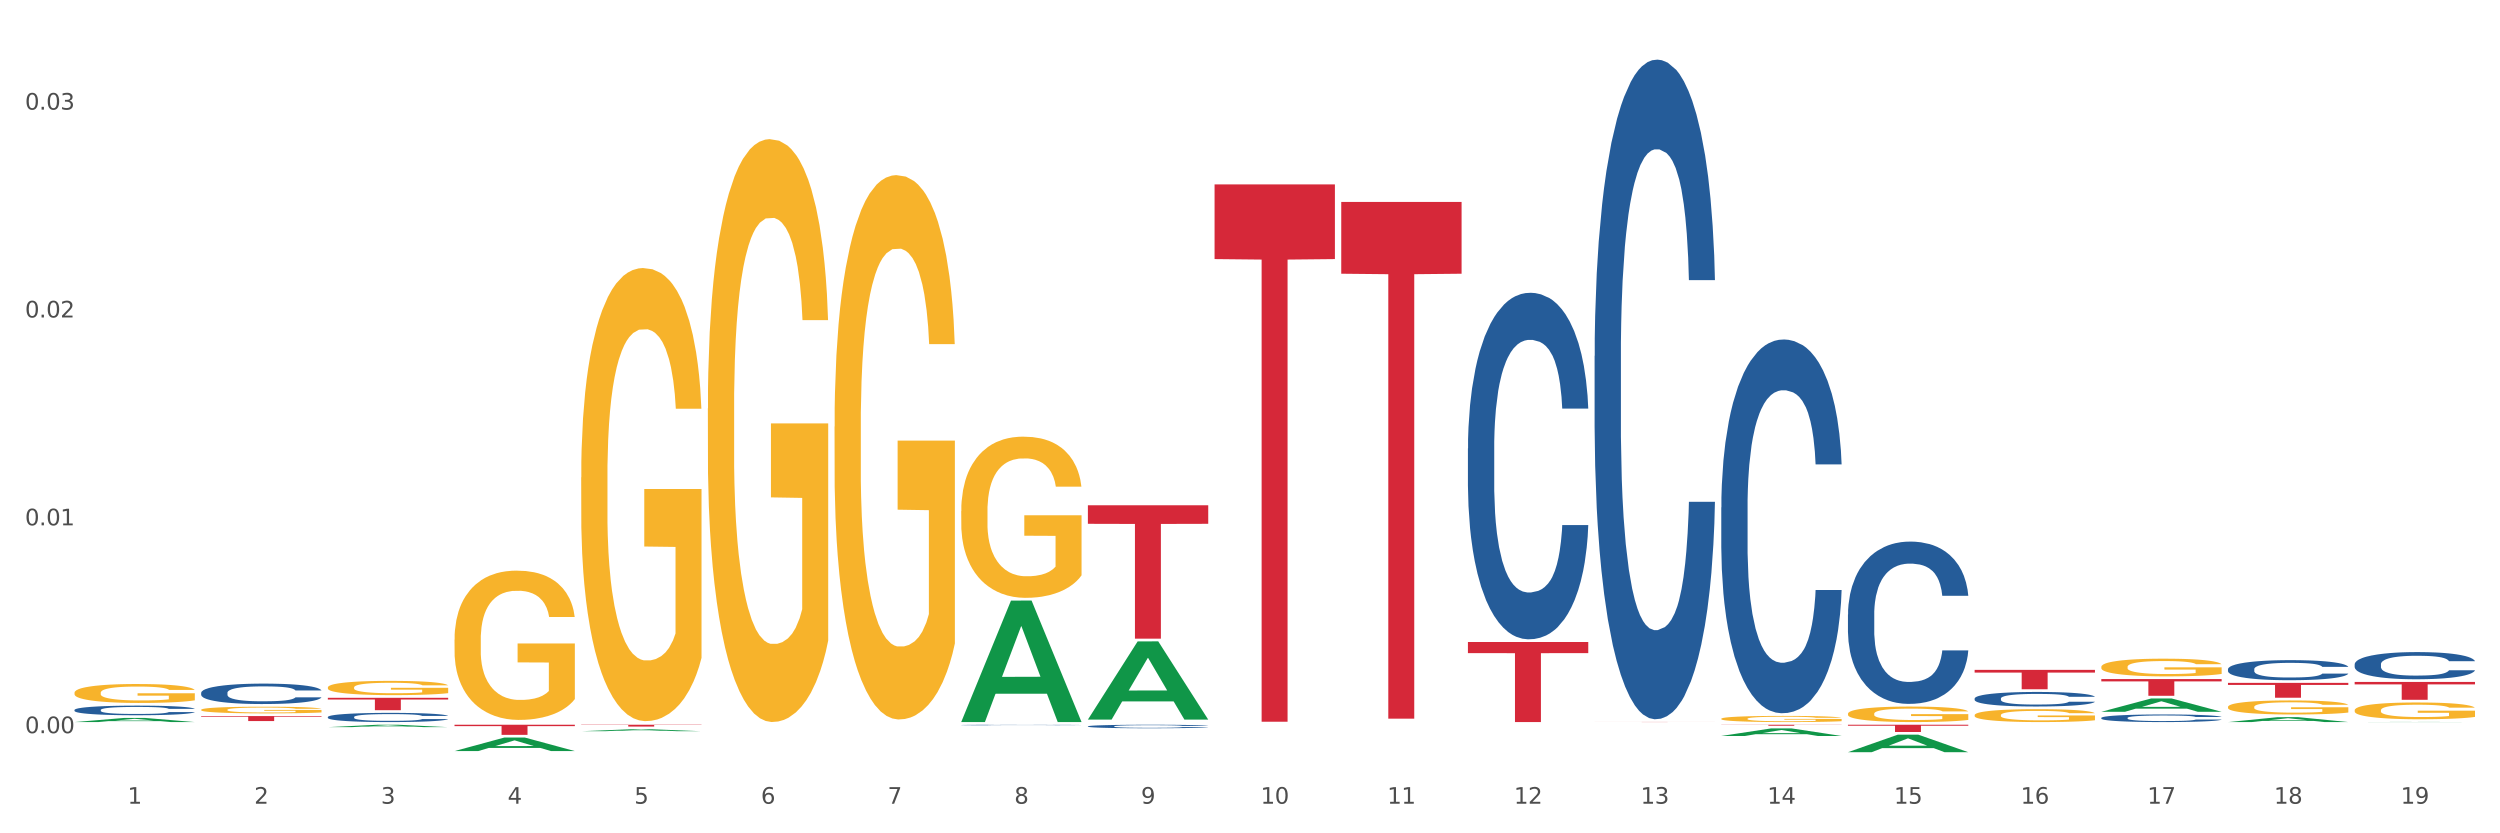<?xml version="1.0" encoding="utf-8" standalone="no"?>
<!DOCTYPE svg PUBLIC "-//W3C//DTD SVG 1.1//EN"
  "http://www.w3.org/Graphics/SVG/1.1/DTD/svg11.dtd">
<svg xmlns:xlink="http://www.w3.org/1999/xlink" width="1080pt" height="360pt" viewBox="0 0 1080 360" xmlns="http://www.w3.org/2000/svg" version="1.1">
 <rect x="0" y="0" width="1080" height="360" fill="#333333" stroke="none"/>
 <defs>
  <style type="text/css">*{stroke-linejoin: round; stroke-linecap: butt}</style>
 </defs>
 <g id="figure_1">
  <g id="patch_1">
   <path d="M 0 360 
L 1080 360 
L 1080 0 
L 0 0 
z
" style="fill: #ffffff; stroke: #ffffff; stroke-linejoin: miter"/>
  </g>
  <g id="axes_1">
   <g id="matplotlib.axis_1">
    <g id="xtick_1">
     <g id="text_1">
      <!-- 1 -->
      <g style="fill: #4d4d4d" transform="translate(55.115 347.204) scale(0.096 -0.096)">
       <defs>
        <path id="DejaVuSans-31" d="M 794 531 
L 1825 531 
L 1825 4091 
L 703 3866 
L 703 4441 
L 1819 4666 
L 2450 4666 
L 2450 531 
L 3481 531 
L 3481 0 
L 794 0 
L 794 531 
z
" transform="scale(0.016)"/>
       </defs>
       <use xlink:href="#DejaVuSans-31"/>
      </g>
     </g>
    </g>
    <g id="xtick_2">
     <g id="text_2">
      <!-- 2 -->
      <g style="fill: #4d4d4d" transform="translate(109.839 347.204) scale(0.096 -0.096)">
       <defs>
        <path id="DejaVuSans-32" d="M 1228 531 
L 3431 531 
L 3431 0 
L 469 0 
L 469 531 
Q 828 903 1448 1529 
Q 2069 2156 2228 2338 
Q 2531 2678 2651 2914 
Q 2772 3150 2772 3378 
Q 2772 3750 2511 3984 
Q 2250 4219 1831 4219 
Q 1534 4219 1204 4116 
Q 875 4013 500 3803 
L 500 4441 
Q 881 4594 1212 4672 
Q 1544 4750 1819 4750 
Q 2544 4750 2975 4387 
Q 3406 4025 3406 3419 
Q 3406 3131 3298 2873 
Q 3191 2616 2906 2266 
Q 2828 2175 2409 1742 
Q 1991 1309 1228 531 
z
" transform="scale(0.016)"/>
       </defs>
       <use xlink:href="#DejaVuSans-32"/>
      </g>
     </g>
    </g>
    <g id="xtick_3">
     <g id="text_3">
      <!-- 3 -->
      <g style="fill: #4d4d4d" transform="translate(164.564 347.204) scale(0.096 -0.096)">
       <defs>
        <path id="DejaVuSans-33" d="M 2597 2516 
Q 3050 2419 3304 2112 
Q 3559 1806 3559 1356 
Q 3559 666 3084 287 
Q 2609 -91 1734 -91 
Q 1441 -91 1130 -33 
Q 819 25 488 141 
L 488 750 
Q 750 597 1062 519 
Q 1375 441 1716 441 
Q 2309 441 2620 675 
Q 2931 909 2931 1356 
Q 2931 1769 2642 2001 
Q 2353 2234 1838 2234 
L 1294 2234 
L 1294 2753 
L 1863 2753 
Q 2328 2753 2575 2939 
Q 2822 3125 2822 3475 
Q 2822 3834 2567 4026 
Q 2313 4219 1838 4219 
Q 1578 4219 1281 4162 
Q 984 4106 628 3988 
L 628 4550 
Q 988 4650 1302 4700 
Q 1616 4750 1894 4750 
Q 2613 4750 3031 4423 
Q 3450 4097 3450 3541 
Q 3450 3153 3228 2886 
Q 3006 2619 2597 2516 
z
" transform="scale(0.016)"/>
       </defs>
       <use xlink:href="#DejaVuSans-33"/>
      </g>
     </g>
    </g>
    <g id="xtick_4">
     <g id="text_4">
      <!-- 4 -->
      <g style="fill: #4d4d4d" transform="translate(219.288 347.204) scale(0.096 -0.096)">
       <defs>
        <path id="DejaVuSans-34" d="M 2419 4116 
L 825 1625 
L 2419 1625 
L 2419 4116 
z
M 2253 4666 
L 3047 4666 
L 3047 1625 
L 3713 1625 
L 3713 1100 
L 3047 1100 
L 3047 0 
L 2419 0 
L 2419 1100 
L 313 1100 
L 313 1709 
L 2253 4666 
z
" transform="scale(0.016)"/>
       </defs>
       <use xlink:href="#DejaVuSans-34"/>
      </g>
     </g>
    </g>
    <g id="xtick_5">
     <g id="text_5">
      <!-- 5 -->
      <g style="fill: #4d4d4d" transform="translate(274.012 347.204) scale(0.096 -0.096)">
       <defs>
        <path id="DejaVuSans-35" d="M 691 4666 
L 3169 4666 
L 3169 4134 
L 1269 4134 
L 1269 2991 
Q 1406 3038 1543 3061 
Q 1681 3084 1819 3084 
Q 2600 3084 3056 2656 
Q 3513 2228 3513 1497 
Q 3513 744 3044 326 
Q 2575 -91 1722 -91 
Q 1428 -91 1123 -41 
Q 819 9 494 109 
L 494 744 
Q 775 591 1075 516 
Q 1375 441 1709 441 
Q 2250 441 2565 725 
Q 2881 1009 2881 1497 
Q 2881 1984 2565 2268 
Q 2250 2553 1709 2553 
Q 1456 2553 1204 2497 
Q 953 2441 691 2322 
L 691 4666 
z
" transform="scale(0.016)"/>
       </defs>
       <use xlink:href="#DejaVuSans-35"/>
      </g>
     </g>
    </g>
    <g id="xtick_6">
     <g id="text_6">
      <!-- 6 -->
      <g style="fill: #4d4d4d" transform="translate(328.736 347.204) scale(0.096 -0.096)">
       <defs>
        <path id="DejaVuSans-36" d="M 2113 2584 
Q 1688 2584 1439 2293 
Q 1191 2003 1191 1497 
Q 1191 994 1439 701 
Q 1688 409 2113 409 
Q 2538 409 2786 701 
Q 3034 994 3034 1497 
Q 3034 2003 2786 2293 
Q 2538 2584 2113 2584 
z
M 3366 4563 
L 3366 3988 
Q 3128 4100 2886 4159 
Q 2644 4219 2406 4219 
Q 1781 4219 1451 3797 
Q 1122 3375 1075 2522 
Q 1259 2794 1537 2939 
Q 1816 3084 2150 3084 
Q 2853 3084 3261 2657 
Q 3669 2231 3669 1497 
Q 3669 778 3244 343 
Q 2819 -91 2113 -91 
Q 1303 -91 875 529 
Q 447 1150 447 2328 
Q 447 3434 972 4092 
Q 1497 4750 2381 4750 
Q 2619 4750 2861 4703 
Q 3103 4656 3366 4563 
z
" transform="scale(0.016)"/>
       </defs>
       <use xlink:href="#DejaVuSans-36"/>
      </g>
     </g>
    </g>
    <g id="xtick_7">
     <g id="text_7">
      <!-- 7 -->
      <g style="fill: #4d4d4d" transform="translate(383.461 347.204) scale(0.096 -0.096)">
       <defs>
        <path id="DejaVuSans-37" d="M 525 4666 
L 3525 4666 
L 3525 4397 
L 1831 0 
L 1172 0 
L 2766 4134 
L 525 4134 
L 525 4666 
z
" transform="scale(0.016)"/>
       </defs>
       <use xlink:href="#DejaVuSans-37"/>
      </g>
     </g>
    </g>
    <g id="xtick_8">
     <g id="text_8">
      <!-- 8 -->
      <g style="fill: #4d4d4d" transform="translate(438.185 347.204) scale(0.096 -0.096)">
       <defs>
        <path id="DejaVuSans-38" d="M 2034 2216 
Q 1584 2216 1326 1975 
Q 1069 1734 1069 1313 
Q 1069 891 1326 650 
Q 1584 409 2034 409 
Q 2484 409 2743 651 
Q 3003 894 3003 1313 
Q 3003 1734 2745 1975 
Q 2488 2216 2034 2216 
z
M 1403 2484 
Q 997 2584 770 2862 
Q 544 3141 544 3541 
Q 544 4100 942 4425 
Q 1341 4750 2034 4750 
Q 2731 4750 3128 4425 
Q 3525 4100 3525 3541 
Q 3525 3141 3298 2862 
Q 3072 2584 2669 2484 
Q 3125 2378 3379 2068 
Q 3634 1759 3634 1313 
Q 3634 634 3220 271 
Q 2806 -91 2034 -91 
Q 1263 -91 848 271 
Q 434 634 434 1313 
Q 434 1759 690 2068 
Q 947 2378 1403 2484 
z
M 1172 3481 
Q 1172 3119 1398 2916 
Q 1625 2713 2034 2713 
Q 2441 2713 2670 2916 
Q 2900 3119 2900 3481 
Q 2900 3844 2670 4047 
Q 2441 4250 2034 4250 
Q 1625 4250 1398 4047 
Q 1172 3844 1172 3481 
z
" transform="scale(0.016)"/>
       </defs>
       <use xlink:href="#DejaVuSans-38"/>
      </g>
     </g>
    </g>
    <g id="xtick_9">
     <g id="text_9">
      <!-- 9 -->
      <g style="fill: #4d4d4d" transform="translate(492.909 347.204) scale(0.096 -0.096)">
       <defs>
        <path id="DejaVuSans-39" d="M 703 97 
L 703 672 
Q 941 559 1184 500 
Q 1428 441 1663 441 
Q 2288 441 2617 861 
Q 2947 1281 2994 2138 
Q 2813 1869 2534 1725 
Q 2256 1581 1919 1581 
Q 1219 1581 811 2004 
Q 403 2428 403 3163 
Q 403 3881 828 4315 
Q 1253 4750 1959 4750 
Q 2769 4750 3195 4129 
Q 3622 3509 3622 2328 
Q 3622 1225 3098 567 
Q 2575 -91 1691 -91 
Q 1453 -91 1209 -44 
Q 966 3 703 97 
z
M 1959 2075 
Q 2384 2075 2632 2365 
Q 2881 2656 2881 3163 
Q 2881 3666 2632 3958 
Q 2384 4250 1959 4250 
Q 1534 4250 1286 3958 
Q 1038 3666 1038 3163 
Q 1038 2656 1286 2365 
Q 1534 2075 1959 2075 
z
" transform="scale(0.016)"/>
       </defs>
       <use xlink:href="#DejaVuSans-39"/>
      </g>
     </g>
    </g>
    <g id="xtick_10">
     <g id="text_10">
      <!-- 10 -->
      <g style="fill: #4d4d4d" transform="translate(544.58 347.204) scale(0.096 -0.096)">
       <defs>
        <path id="DejaVuSans-30" d="M 2034 4250 
Q 1547 4250 1301 3770 
Q 1056 3291 1056 2328 
Q 1056 1369 1301 889 
Q 1547 409 2034 409 
Q 2525 409 2770 889 
Q 3016 1369 3016 2328 
Q 3016 3291 2770 3770 
Q 2525 4250 2034 4250 
z
M 2034 4750 
Q 2819 4750 3233 4129 
Q 3647 3509 3647 2328 
Q 3647 1150 3233 529 
Q 2819 -91 2034 -91 
Q 1250 -91 836 529 
Q 422 1150 422 2328 
Q 422 3509 836 4129 
Q 1250 4750 2034 4750 
z
" transform="scale(0.016)"/>
       </defs>
       <use xlink:href="#DejaVuSans-31"/>
       <use xlink:href="#DejaVuSans-30" transform="translate(63.623 0)"/>
      </g>
     </g>
    </g>
    <g id="xtick_11">
     <g id="text_11">
      <!-- 11 -->
      <g style="fill: #4d4d4d" transform="translate(599.304 347.204) scale(0.096 -0.096)">
       <use xlink:href="#DejaVuSans-31"/>
       <use xlink:href="#DejaVuSans-31" transform="translate(63.623 0)"/>
      </g>
     </g>
    </g>
    <g id="xtick_12">
     <g id="text_12">
      <!-- 12 -->
      <g style="fill: #4d4d4d" transform="translate(654.028 347.204) scale(0.096 -0.096)">
       <use xlink:href="#DejaVuSans-31"/>
       <use xlink:href="#DejaVuSans-32" transform="translate(63.623 0)"/>
      </g>
     </g>
    </g>
    <g id="xtick_13">
     <g id="text_13">
      <!-- 13 -->
      <g style="fill: #4d4d4d" transform="translate(708.752 347.204) scale(0.096 -0.096)">
       <use xlink:href="#DejaVuSans-31"/>
       <use xlink:href="#DejaVuSans-33" transform="translate(63.623 0)"/>
      </g>
     </g>
    </g>
    <g id="xtick_14">
     <g id="text_14">
      <!-- 14 -->
      <g style="fill: #4d4d4d" transform="translate(763.477 347.204) scale(0.096 -0.096)">
       <use xlink:href="#DejaVuSans-31"/>
       <use xlink:href="#DejaVuSans-34" transform="translate(63.623 0)"/>
      </g>
     </g>
    </g>
    <g id="xtick_15">
     <g id="text_15">
      <!-- 15 -->
      <g style="fill: #4d4d4d" transform="translate(818.201 347.204) scale(0.096 -0.096)">
       <use xlink:href="#DejaVuSans-31"/>
       <use xlink:href="#DejaVuSans-35" transform="translate(63.623 0)"/>
      </g>
     </g>
    </g>
    <g id="xtick_16">
     <g id="text_16">
      <!-- 16 -->
      <g style="fill: #4d4d4d" transform="translate(872.925 347.204) scale(0.096 -0.096)">
       <use xlink:href="#DejaVuSans-31"/>
       <use xlink:href="#DejaVuSans-36" transform="translate(63.623 0)"/>
      </g>
     </g>
    </g>
    <g id="xtick_17">
     <g id="text_17">
      <!-- 17 -->
      <g style="fill: #4d4d4d" transform="translate(927.649 347.204) scale(0.096 -0.096)">
       <use xlink:href="#DejaVuSans-31"/>
       <use xlink:href="#DejaVuSans-37" transform="translate(63.623 0)"/>
      </g>
     </g>
    </g>
    <g id="xtick_18">
     <g id="text_18">
      <!-- 18 -->
      <g style="fill: #4d4d4d" transform="translate(982.374 347.204) scale(0.096 -0.096)">
       <use xlink:href="#DejaVuSans-31"/>
       <use xlink:href="#DejaVuSans-38" transform="translate(63.623 0)"/>
      </g>
     </g>
    </g>
    <g id="xtick_19">
     <g id="text_19">
      <!-- 19 -->
      <g style="fill: #4d4d4d" transform="translate(1037.098 347.204) scale(0.096 -0.096)">
       <use xlink:href="#DejaVuSans-31"/>
       <use xlink:href="#DejaVuSans-39" transform="translate(63.623 0)"/>
      </g>
     </g>
    </g>
    <g id="xtick_20"/>
    <g id="xtick_21"/>
    <g id="xtick_22"/>
    <g id="xtick_23"/>
    <g id="xtick_24"/>
    <g id="xtick_25"/>
    <g id="xtick_26"/>
    <g id="xtick_27"/>
    <g id="xtick_28"/>
    <g id="xtick_29"/>
    <g id="xtick_30"/>
    <g id="xtick_31"/>
    <g id="xtick_32"/>
    <g id="xtick_33"/>
    <g id="xtick_34"/>
    <g id="xtick_35"/>
    <g id="xtick_36"/>
    <g id="xtick_37"/>
   </g>
   <g id="matplotlib.axis_2">
    <g id="ytick_1">
     <g id="text_20">
      <!-- 0.00 -->
      <g style="fill: #4d4d4d" transform="translate(10.8 316.732) scale(0.096 -0.096)">
       <defs>
        <path id="DejaVuSans-2e" d="M 684 794 
L 1344 794 
L 1344 0 
L 684 0 
L 684 794 
z
" transform="scale(0.016)"/>
       </defs>
       <use xlink:href="#DejaVuSans-30"/>
       <use xlink:href="#DejaVuSans-2e" transform="translate(63.623 0)"/>
       <use xlink:href="#DejaVuSans-30" transform="translate(95.41 0)"/>
       <use xlink:href="#DejaVuSans-30" transform="translate(159.033 0)"/>
      </g>
     </g>
    </g>
    <g id="ytick_2">
     <g id="text_21">
      <!-- 0.01 -->
      <g style="fill: #4d4d4d" transform="translate(10.8 226.943) scale(0.096 -0.096)">
       <use xlink:href="#DejaVuSans-30"/>
       <use xlink:href="#DejaVuSans-2e" transform="translate(63.623 0)"/>
       <use xlink:href="#DejaVuSans-30" transform="translate(95.41 0)"/>
       <use xlink:href="#DejaVuSans-31" transform="translate(159.033 0)"/>
      </g>
     </g>
    </g>
    <g id="ytick_3">
     <g id="text_22">
      <!-- 0.02 -->
      <g style="fill: #4d4d4d" transform="translate(10.8 137.154) scale(0.096 -0.096)">
       <use xlink:href="#DejaVuSans-30"/>
       <use xlink:href="#DejaVuSans-2e" transform="translate(63.623 0)"/>
       <use xlink:href="#DejaVuSans-30" transform="translate(95.41 0)"/>
       <use xlink:href="#DejaVuSans-32" transform="translate(159.033 0)"/>
      </g>
     </g>
    </g>
    <g id="ytick_4">
     <g id="text_23">
      <!-- 0.03 -->
      <g style="fill: #4d4d4d" transform="translate(10.8 47.365) scale(0.096 -0.096)">
       <use xlink:href="#DejaVuSans-30"/>
       <use xlink:href="#DejaVuSans-2e" transform="translate(63.623 0)"/>
       <use xlink:href="#DejaVuSans-30" transform="translate(95.41 0)"/>
       <use xlink:href="#DejaVuSans-33" transform="translate(159.033 0)"/>
      </g>
     </g>
    </g>
    <g id="ytick_5"/>
    <g id="ytick_6"/>
    <g id="ytick_7"/>
   </g>
   <g id="PolyCollection_1">
    <path d="M 32.175 311.932 
L 32.229 311.931 
L 53.667 310.141 
L 62.564 310.139 
L 84.163 311.936 
L 73.873 311.936 
L 69.21 311.517 
L 47.075 311.517 
L 46.914 311.524 
L 42.412 311.936 
L 32.175 311.936 
L 32.175 311.932 
L 49.862 311.268 
L 66.423 311.266 
L 58.223 310.522 
L 58.115 310.519 
L 58.008 310.524 
L 49.808 311.266 
L 49.862 311.268 
L 32.175 311.932 
z
" clip-path="url(#p5970924d06)" style="fill: #109648"/>
    <path d="M 579.418 87.221 
L 631.406 87.221 
L 631.406 118.246 
L 610.956 118.456 
L 610.956 310.474 
L 599.745 310.474 
L 599.745 118.456 
L 579.418 118.246 
L 579.418 87.431 
L 579.418 87.221 
z
" clip-path="url(#p5970924d06)" style="fill: #d62839"/>
    <path d="M 962.488 289.076 
L 962.549 289.068 
L 962.549 288.846 
L 962.733 288.545 
L 963.409 287.991 
L 964.27 287.571 
L 965.745 287.08 
L 966.543 286.875 
L 967.588 286.645 
L 969.739 286.273 
L 972.197 285.956 
L 973.918 285.782 
L 975.208 285.671 
L 978.096 285.473 
L 979.756 285.386 
L 981.476 285.315 
L 982.951 285.267 
L 985.409 285.212 
L 987.376 285.188 
L 989.649 285.18 
L 991.554 285.188 
L 994.074 285.22 
L 997.761 285.315 
L 999.174 285.37 
L 1001.079 285.465 
L 1003.046 285.592 
L 1004.643 285.718 
L 1006.487 285.901 
L 1008.392 286.138 
L 1010.236 286.439 
L 1011.526 286.716 
L 1012.571 287.009 
L 1013.492 287.365 
L 1014.168 287.753 
L 1014.476 288.078 
L 1003.23 288.078 
L 1002.923 287.785 
L 1002.308 287.468 
L 1001.694 287.255 
L 1001.018 287.08 
L 999.973 286.882 
L 999.051 286.756 
L 997.515 286.605 
L 996.102 286.51 
L 994.934 286.455 
L 993.521 286.407 
L 990.51 286.36 
L 988.359 286.36 
L 987.007 286.376 
L 985.348 286.415 
L 983.934 286.471 
L 982.275 286.566 
L 980.985 286.669 
L 979.694 286.803 
L 978.957 286.898 
L 977.851 287.072 
L 977.113 287.215 
L 976.13 287.46 
L 975.577 287.635 
L 974.594 288.086 
L 974.163 288.419 
L 973.979 288.648 
L 973.856 288.902 
L 973.856 290.137 
L 974.225 290.691 
L 974.532 290.929 
L 975.024 291.198 
L 975.946 291.546 
L 977.298 291.887 
L 978.711 292.132 
L 979.878 292.283 
L 980.985 292.394 
L 982.091 292.481 
L 983.443 292.56 
L 984.549 292.608 
L 986.208 292.655 
L 988.174 292.679 
L 989.711 292.679 
L 992.845 292.639 
L 994.258 292.6 
L 995.61 292.544 
L 997.085 292.457 
L 998.253 292.362 
L 998.928 292.291 
L 1000.035 292.14 
L 1000.895 291.982 
L 1001.632 291.8 
L 1002.124 291.642 
L 1002.677 291.404 
L 1003.107 291.135 
L 1003.23 290.992 
L 1014.476 290.992 
L 1014.23 291.277 
L 1013.8 291.554 
L 1012.939 291.927 
L 1012.263 292.14 
L 1011.219 292.402 
L 1010.113 292.623 
L 1008.576 292.869 
L 1007.163 293.051 
L 1005.688 293.209 
L 1004.09 293.352 
L 1001.202 293.55 
L 1000.158 293.605 
L 997.945 293.7 
L 996.225 293.756 
L 993.705 293.811 
L 991.124 293.843 
L 988.42 293.851 
L 986.024 293.835 
L 983.381 293.787 
L 981.722 293.74 
L 979.878 293.669 
L 977.728 293.558 
L 975.7 293.423 
L 973.795 293.265 
L 972.013 293.083 
L 970.353 292.877 
L 968.203 292.536 
L 966.605 292.204 
L 965.437 291.895 
L 964.638 291.634 
L 963.84 291.301 
L 963.409 291.071 
L 962.733 290.517 
L 962.488 290.002 
L 962.488 289.076 
z
" clip-path="url(#p5970924d06)" style="fill: #255c99"/>
    <path d="M 1017.212 286.975 
L 1017.273 286.964 
L 1017.273 286.664 
L 1017.458 286.257 
L 1018.134 285.507 
L 1018.994 284.939 
L 1020.469 284.274 
L 1021.268 283.995 
L 1022.312 283.684 
L 1024.463 283.181 
L 1026.921 282.752 
L 1028.642 282.516 
L 1029.932 282.366 
L 1032.821 282.098 
L 1034.48 281.98 
L 1036.2 281.884 
L 1037.675 281.819 
L 1040.133 281.744 
L 1042.1 281.712 
L 1044.374 281.701 
L 1046.279 281.712 
L 1048.798 281.755 
L 1052.485 281.884 
L 1053.899 281.959 
L 1055.804 282.087 
L 1057.77 282.259 
L 1059.368 282.43 
L 1061.211 282.677 
L 1063.116 282.998 
L 1064.96 283.406 
L 1066.25 283.781 
L 1067.295 284.178 
L 1068.217 284.66 
L 1068.893 285.185 
L 1069.2 285.625 
L 1057.954 285.625 
L 1057.647 285.228 
L 1057.033 284.799 
L 1056.418 284.51 
L 1055.742 284.274 
L 1054.697 284.006 
L 1053.776 283.835 
L 1052.239 283.631 
L 1050.826 283.502 
L 1049.658 283.427 
L 1048.245 283.363 
L 1045.234 283.299 
L 1043.083 283.299 
L 1041.731 283.32 
L 1040.072 283.374 
L 1038.659 283.449 
L 1036.999 283.577 
L 1035.709 283.717 
L 1034.418 283.899 
L 1033.681 284.027 
L 1032.575 284.263 
L 1031.837 284.456 
L 1030.854 284.789 
L 1030.301 285.024 
L 1029.318 285.635 
L 1028.888 286.086 
L 1028.703 286.396 
L 1028.58 286.739 
L 1028.58 288.412 
L 1028.949 289.162 
L 1029.256 289.483 
L 1029.748 289.848 
L 1030.67 290.32 
L 1032.022 290.78 
L 1033.435 291.113 
L 1034.603 291.316 
L 1035.709 291.467 
L 1036.815 291.584 
L 1038.167 291.692 
L 1039.273 291.756 
L 1040.932 291.82 
L 1042.899 291.852 
L 1044.435 291.852 
L 1047.569 291.799 
L 1048.982 291.745 
L 1050.334 291.67 
L 1051.809 291.552 
L 1052.977 291.424 
L 1053.653 291.327 
L 1054.759 291.124 
L 1055.619 290.909 
L 1056.357 290.663 
L 1056.848 290.448 
L 1057.401 290.127 
L 1057.831 289.762 
L 1057.954 289.569 
L 1069.2 289.569 
L 1068.954 289.955 
L 1068.524 290.33 
L 1067.664 290.834 
L 1066.988 291.124 
L 1065.943 291.477 
L 1064.837 291.777 
L 1063.301 292.11 
L 1061.887 292.356 
L 1060.412 292.571 
L 1058.815 292.764 
L 1055.926 293.032 
L 1054.882 293.107 
L 1052.67 293.235 
L 1050.949 293.31 
L 1048.429 293.385 
L 1045.848 293.428 
L 1043.145 293.439 
L 1040.748 293.417 
L 1038.105 293.353 
L 1036.446 293.289 
L 1034.603 293.192 
L 1032.452 293.042 
L 1030.424 292.86 
L 1028.519 292.646 
L 1026.737 292.399 
L 1025.078 292.12 
L 1022.927 291.659 
L 1021.329 291.209 
L 1020.162 290.791 
L 1019.363 290.437 
L 1018.564 289.987 
L 1018.134 289.676 
L 1017.458 288.926 
L 1017.212 288.229 
L 1017.212 286.975 
z
" clip-path="url(#p5970924d06)" style="fill: #255c99"/>
    <path d="M 853.039 301.748 
L 853.101 301.742 
L 853.101 301.582 
L 853.285 301.363 
L 853.961 300.961 
L 854.821 300.657 
L 856.296 300.301 
L 857.095 300.152 
L 858.14 299.985 
L 860.29 299.715 
L 862.748 299.485 
L 864.469 299.359 
L 865.76 299.279 
L 868.648 299.135 
L 870.307 299.072 
L 872.028 299.02 
L 873.503 298.986 
L 875.961 298.946 
L 877.927 298.928 
L 880.201 298.923 
L 882.106 298.928 
L 884.625 298.951 
L 888.312 299.02 
L 889.726 299.06 
L 891.631 299.129 
L 893.597 299.221 
L 895.195 299.313 
L 897.038 299.445 
L 898.943 299.617 
L 900.787 299.836 
L 902.077 300.037 
L 903.122 300.249 
L 904.044 300.508 
L 904.72 300.789 
L 905.027 301.025 
L 893.782 301.025 
L 893.474 300.812 
L 892.86 300.582 
L 892.245 300.427 
L 891.569 300.301 
L 890.525 300.157 
L 889.603 300.065 
L 888.067 299.956 
L 886.653 299.887 
L 885.486 299.847 
L 884.072 299.813 
L 881.061 299.778 
L 878.91 299.778 
L 877.558 299.79 
L 875.899 299.818 
L 874.486 299.859 
L 872.827 299.928 
L 871.536 300.002 
L 870.246 300.1 
L 869.508 300.169 
L 868.402 300.295 
L 867.665 300.399 
L 866.681 300.577 
L 866.128 300.703 
L 865.145 301.03 
L 864.715 301.271 
L 864.531 301.438 
L 864.408 301.622 
L 864.408 302.518 
L 864.776 302.92 
L 865.084 303.092 
L 865.575 303.287 
L 866.497 303.54 
L 867.849 303.787 
L 869.262 303.965 
L 870.43 304.074 
L 871.536 304.155 
L 872.642 304.218 
L 873.994 304.275 
L 875.1 304.31 
L 876.759 304.344 
L 878.726 304.361 
L 880.262 304.361 
L 883.396 304.333 
L 884.81 304.304 
L 886.162 304.264 
L 887.636 304.201 
L 888.804 304.132 
L 889.48 304.08 
L 890.586 303.971 
L 891.446 303.856 
L 892.184 303.724 
L 892.675 303.609 
L 893.228 303.437 
L 893.659 303.241 
L 893.782 303.138 
L 905.027 303.138 
L 904.781 303.345 
L 904.351 303.546 
L 903.491 303.816 
L 902.815 303.971 
L 901.77 304.16 
L 900.664 304.321 
L 899.128 304.499 
L 897.714 304.631 
L 896.24 304.746 
L 894.642 304.849 
L 891.754 304.993 
L 890.709 305.033 
L 888.497 305.102 
L 886.776 305.142 
L 884.257 305.183 
L 881.676 305.206 
L 878.972 305.211 
L 876.575 305.2 
L 873.933 305.165 
L 872.273 305.131 
L 870.43 305.079 
L 868.279 304.999 
L 866.251 304.901 
L 864.346 304.786 
L 862.564 304.654 
L 860.905 304.505 
L 858.754 304.258 
L 857.156 304.017 
L 855.989 303.793 
L 855.19 303.603 
L 854.391 303.362 
L 853.961 303.195 
L 853.285 302.793 
L 853.039 302.42 
L 853.039 301.748 
z
" clip-path="url(#p5970924d06)" style="fill: #255c99"/>
    <path d="M 907.763 310.124 
L 907.825 310.121 
L 907.825 310.037 
L 908.009 309.922 
L 908.685 309.712 
L 909.545 309.553 
L 911.02 309.366 
L 911.819 309.288 
L 912.864 309.201 
L 915.015 309.06 
L 917.473 308.94 
L 919.193 308.874 
L 920.484 308.832 
L 923.372 308.756 
L 925.031 308.723 
L 926.752 308.696 
L 928.227 308.678 
L 930.685 308.657 
L 932.651 308.648 
L 934.925 308.645 
L 936.83 308.648 
L 939.35 308.66 
L 943.037 308.696 
L 944.45 308.717 
L 946.355 308.753 
L 948.321 308.801 
L 949.919 308.85 
L 951.763 308.919 
L 953.668 309.009 
L 955.511 309.123 
L 956.802 309.228 
L 957.846 309.339 
L 958.768 309.475 
L 959.444 309.622 
L 959.751 309.745 
L 948.506 309.745 
L 948.199 309.634 
L 947.584 309.514 
L 946.97 309.433 
L 946.294 309.366 
L 945.249 309.291 
L 944.327 309.243 
L 942.791 309.186 
L 941.377 309.15 
L 940.21 309.129 
L 938.796 309.111 
L 935.785 309.093 
L 933.635 309.093 
L 932.283 309.099 
L 930.623 309.114 
L 929.21 309.135 
L 927.551 309.171 
L 926.26 309.21 
L 924.97 309.261 
L 924.232 309.297 
L 923.126 309.363 
L 922.389 309.418 
L 921.406 309.511 
L 920.853 309.577 
L 919.869 309.748 
L 919.439 309.874 
L 919.255 309.961 
L 919.132 310.058 
L 919.132 310.526 
L 919.501 310.737 
L 919.808 310.827 
L 920.3 310.929 
L 921.221 311.061 
L 922.573 311.191 
L 923.987 311.284 
L 925.154 311.341 
L 926.26 311.383 
L 927.366 311.416 
L 928.718 311.446 
L 929.825 311.464 
L 931.484 311.482 
L 933.45 311.491 
L 934.986 311.491 
L 938.12 311.476 
L 939.534 311.461 
L 940.886 311.44 
L 942.361 311.407 
L 943.528 311.371 
L 944.204 311.344 
L 945.31 311.287 
L 946.171 311.227 
L 946.908 311.157 
L 947.4 311.097 
L 947.953 311.007 
L 948.383 310.905 
L 948.506 310.851 
L 959.751 310.851 
L 959.506 310.959 
L 959.075 311.064 
L 958.215 311.206 
L 957.539 311.287 
L 956.495 311.386 
L 955.388 311.47 
L 953.852 311.563 
L 952.439 311.632 
L 950.964 311.692 
L 949.366 311.746 
L 946.478 311.822 
L 945.433 311.843 
L 943.221 311.879 
L 941.5 311.9 
L 938.981 311.921 
L 936.4 311.933 
L 933.696 311.936 
L 931.299 311.93 
L 928.657 311.912 
L 926.998 311.894 
L 925.154 311.867 
L 923.003 311.825 
L 920.975 311.773 
L 919.07 311.713 
L 917.288 311.644 
L 915.629 311.566 
L 913.478 311.437 
L 911.881 311.311 
L 910.713 311.194 
L 909.914 311.094 
L 909.115 310.968 
L 908.685 310.881 
L 908.009 310.671 
L 907.763 310.475 
L 907.763 310.124 
z
" clip-path="url(#p5970924d06)" style="fill: #255c99"/>
    <path d="M 1017.212 311.936 
L 1017.266 311.936 
L 1038.704 311.871 
L 1047.601 311.871 
L 1069.2 311.936 
L 1058.91 311.936 
L 1054.247 311.921 
L 1032.112 311.921 
L 1031.951 311.921 
L 1027.449 311.936 
L 1017.212 311.936 
L 1017.212 311.936 
L 1034.899 311.912 
L 1051.46 311.912 
L 1043.26 311.885 
L 1043.152 311.885 
L 1043.045 311.885 
L 1034.845 311.912 
L 1034.899 311.912 
L 1017.212 311.936 
z
" clip-path="url(#p5970924d06)" style="fill: #109648"/>
    <path d="M 962.488 311.932 
L 962.541 311.93 
L 983.98 309.817 
L 992.877 309.815 
L 1014.476 311.936 
L 1004.185 311.936 
L 999.522 311.442 
L 977.387 311.442 
L 977.227 311.45 
L 972.724 311.936 
L 962.488 311.936 
L 962.488 311.932 
L 980.174 311.147 
L 996.735 311.145 
L 988.535 310.267 
L 988.428 310.263 
L 988.321 310.269 
L 980.121 311.145 
L 980.174 311.147 
L 962.488 311.932 
z
" clip-path="url(#p5970924d06)" style="fill: #109648"/>
    <path d="M 634.142 277.333 
L 686.13 277.333 
L 686.13 282.142 
L 665.68 282.174 
L 665.68 311.936 
L 654.469 311.936 
L 654.469 282.174 
L 634.142 282.142 
L 634.142 277.366 
L 634.142 277.333 
z
" clip-path="url(#p5970924d06)" style="fill: #d62839"/>
    <path d="M 1017.212 306.822 
L 1017.273 306.815 
L 1017.273 306.577 
L 1017.396 306.372 
L 1018.01 305.875 
L 1018.931 305.464 
L 1019.606 305.246 
L 1020.281 305.067 
L 1021.079 304.888 
L 1022.061 304.703 
L 1023.841 304.431 
L 1024.946 304.292 
L 1026.296 304.147 
L 1028.751 303.935 
L 1030.531 303.816 
L 1032.373 303.716 
L 1035.38 303.597 
L 1037.344 303.544 
L 1039.431 303.504 
L 1041.948 303.478 
L 1043.85 303.471 
L 1048.024 303.491 
L 1051.584 303.551 
L 1053.303 303.597 
L 1055.512 303.676 
L 1056.679 303.729 
L 1058.581 303.835 
L 1060.546 303.974 
L 1061.896 304.094 
L 1063.921 304.319 
L 1065.456 304.544 
L 1066.868 304.822 
L 1067.604 305.014 
L 1068.157 305.193 
L 1068.648 305.398 
L 1069.139 305.723 
L 1058.09 305.723 
L 1057.661 305.491 
L 1056.986 305.272 
L 1056.004 305.06 
L 1055.144 304.928 
L 1053.671 304.762 
L 1052.321 304.657 
L 1050.909 304.577 
L 1049.19 304.511 
L 1047.84 304.478 
L 1045.937 304.451 
L 1042.193 304.458 
L 1039.677 304.511 
L 1037.958 304.577 
L 1036.853 304.637 
L 1035.871 304.703 
L 1034.766 304.796 
L 1033.477 304.935 
L 1032.557 305.06 
L 1031.636 305.219 
L 1030.899 305.378 
L 1030.224 305.564 
L 1029.672 305.762 
L 1029.242 305.968 
L 1028.874 306.219 
L 1028.567 306.636 
L 1028.567 307.544 
L 1028.69 307.749 
L 1028.997 308.02 
L 1029.365 308.226 
L 1029.979 308.471 
L 1030.531 308.636 
L 1031.575 308.875 
L 1032.741 309.073 
L 1033.662 309.199 
L 1034.582 309.305 
L 1036.178 309.451 
L 1037.958 309.57 
L 1039.493 309.643 
L 1041.579 309.709 
L 1042.991 309.735 
L 1044.219 309.749 
L 1047.226 309.749 
L 1049.375 309.729 
L 1051.768 309.682 
L 1053.61 309.623 
L 1055.144 309.55 
L 1056.863 309.431 
L 1057.968 309.318 
L 1057.968 307.934 
L 1044.464 307.928 
L 1044.464 307.007 
L 1069.2 307.007 
L 1069.2 309.709 
L 1068.157 309.848 
L 1066.99 309.974 
L 1065.763 310.086 
L 1063.921 310.225 
L 1061.712 310.358 
L 1059.748 310.451 
L 1057.661 310.53 
L 1055.206 310.603 
L 1052.014 310.669 
L 1050.05 310.696 
L 1047.595 310.715 
L 1044.71 310.722 
L 1042.193 310.709 
L 1039.738 310.676 
L 1037.16 310.616 
L 1034.644 310.53 
L 1032.741 310.444 
L 1030.838 310.338 
L 1028.813 310.199 
L 1027.217 310.067 
L 1025.989 309.947 
L 1024.639 309.795 
L 1023.166 309.596 
L 1022.061 309.418 
L 1021.079 309.232 
L 1020.035 308.994 
L 1019.299 308.789 
L 1018.562 308.53 
L 1018.133 308.338 
L 1017.642 308.04 
L 1017.273 307.623 
L 1017.212 306.822 
z
" clip-path="url(#p5970924d06)" style="fill: #f7b32b"/>
    <path d="M 32.175 306.7 
L 32.236 306.696 
L 32.236 306.59 
L 32.421 306.445 
L 33.097 306.18 
L 33.957 305.978 
L 35.432 305.743 
L 36.231 305.644 
L 37.275 305.534 
L 39.426 305.356 
L 41.884 305.204 
L 43.605 305.12 
L 44.895 305.067 
L 47.784 304.972 
L 49.443 304.93 
L 51.164 304.896 
L 52.638 304.873 
L 55.096 304.847 
L 57.063 304.835 
L 59.337 304.832 
L 61.242 304.835 
L 63.761 304.851 
L 67.448 304.896 
L 68.862 304.923 
L 70.767 304.968 
L 72.733 305.029 
L 74.331 305.09 
L 76.174 305.177 
L 78.079 305.291 
L 79.923 305.435 
L 81.213 305.568 
L 82.258 305.709 
L 83.18 305.88 
L 83.856 306.066 
L 84.163 306.221 
L 72.917 306.221 
L 72.61 306.081 
L 71.996 305.929 
L 71.381 305.826 
L 70.705 305.743 
L 69.66 305.648 
L 68.739 305.587 
L 67.202 305.515 
L 65.789 305.47 
L 64.621 305.443 
L 63.208 305.42 
L 60.197 305.397 
L 58.046 305.397 
L 56.694 305.405 
L 55.035 305.424 
L 53.622 305.451 
L 51.962 305.496 
L 50.672 305.545 
L 49.381 305.61 
L 48.644 305.656 
L 47.538 305.739 
L 46.8 305.808 
L 45.817 305.925 
L 45.264 306.009 
L 44.281 306.225 
L 43.851 306.385 
L 43.666 306.495 
L 43.544 306.616 
L 43.544 307.209 
L 43.912 307.475 
L 44.22 307.588 
L 44.711 307.718 
L 45.633 307.885 
L 46.985 308.048 
L 48.398 308.166 
L 49.566 308.238 
L 50.672 308.291 
L 51.778 308.333 
L 53.13 308.371 
L 54.236 308.393 
L 55.895 308.416 
L 57.862 308.428 
L 59.398 308.428 
L 62.532 308.409 
L 63.945 308.39 
L 65.297 308.363 
L 66.772 308.321 
L 67.94 308.276 
L 68.616 308.242 
L 69.722 308.169 
L 70.582 308.094 
L 71.32 308.006 
L 71.811 307.93 
L 72.364 307.816 
L 72.795 307.687 
L 72.917 307.619 
L 84.163 307.619 
L 83.917 307.756 
L 83.487 307.888 
L 82.627 308.067 
L 81.951 308.169 
L 80.906 308.295 
L 79.8 308.401 
L 78.264 308.519 
L 76.85 308.606 
L 75.375 308.682 
L 73.778 308.75 
L 70.89 308.845 
L 69.845 308.872 
L 67.633 308.918 
L 65.912 308.944 
L 63.392 308.971 
L 60.811 308.986 
L 58.108 308.99 
L 55.711 308.982 
L 53.069 308.959 
L 51.409 308.937 
L 49.566 308.902 
L 47.415 308.849 
L 45.387 308.785 
L 43.482 308.709 
L 41.7 308.621 
L 40.041 308.523 
L 37.89 308.359 
L 36.292 308.2 
L 35.125 308.052 
L 34.326 307.926 
L 33.527 307.767 
L 33.097 307.657 
L 32.421 307.391 
L 32.175 307.144 
L 32.175 306.7 
z
" clip-path="url(#p5970924d06)" style="fill: #255c99"/>
    <path d="M 907.763 288.085 
L 907.825 288.078 
L 907.825 287.827 
L 907.948 287.61 
L 908.561 287.085 
L 909.482 286.652 
L 910.157 286.421 
L 910.832 286.232 
L 911.63 286.043 
L 912.612 285.848 
L 914.392 285.561 
L 915.497 285.414 
L 916.847 285.26 
L 919.303 285.037 
L 921.083 284.911 
L 922.924 284.806 
L 925.932 284.68 
L 927.896 284.624 
L 929.983 284.582 
L 932.499 284.554 
L 934.402 284.547 
L 938.576 284.568 
L 942.136 284.631 
L 943.854 284.68 
L 946.064 284.764 
L 947.23 284.82 
L 949.133 284.932 
L 951.097 285.078 
L 952.447 285.204 
L 954.473 285.442 
L 956.007 285.68 
L 957.419 285.974 
L 958.156 286.176 
L 958.708 286.365 
L 959.199 286.582 
L 959.69 286.925 
L 948.642 286.925 
L 948.212 286.68 
L 947.537 286.449 
L 946.555 286.225 
L 945.696 286.085 
L 944.223 285.911 
L 942.872 285.799 
L 941.46 285.715 
L 939.742 285.645 
L 938.392 285.61 
L 936.489 285.582 
L 932.745 285.589 
L 930.228 285.645 
L 928.51 285.715 
L 927.405 285.778 
L 926.423 285.848 
L 925.318 285.946 
L 924.029 286.092 
L 923.108 286.225 
L 922.187 286.393 
L 921.451 286.561 
L 920.776 286.757 
L 920.223 286.967 
L 919.794 287.183 
L 919.425 287.449 
L 919.119 287.89 
L 919.119 288.848 
L 919.241 289.064 
L 919.548 289.351 
L 919.916 289.568 
L 920.53 289.827 
L 921.083 290.001 
L 922.126 290.253 
L 923.292 290.463 
L 924.213 290.596 
L 925.134 290.708 
L 926.73 290.861 
L 928.51 290.987 
L 930.044 291.064 
L 932.131 291.134 
L 933.543 291.162 
L 934.77 291.176 
L 937.778 291.176 
L 939.926 291.155 
L 942.32 291.106 
L 944.161 291.043 
L 945.696 290.966 
L 947.414 290.84 
L 948.519 290.722 
L 948.519 289.26 
L 935.016 289.253 
L 935.016 288.281 
L 959.751 288.281 
L 959.751 291.134 
L 958.708 291.281 
L 957.542 291.414 
L 956.314 291.533 
L 954.473 291.68 
L 952.263 291.819 
L 950.299 291.917 
L 948.212 292.001 
L 945.757 292.078 
L 942.565 292.148 
L 940.601 292.176 
L 938.146 292.197 
L 935.261 292.204 
L 932.745 292.19 
L 930.29 292.155 
L 927.712 292.092 
L 925.195 292.001 
L 923.292 291.91 
L 921.39 291.798 
L 919.364 291.652 
L 917.768 291.512 
L 916.541 291.386 
L 915.19 291.225 
L 913.717 291.015 
L 912.612 290.826 
L 911.63 290.631 
L 910.587 290.379 
L 909.85 290.162 
L 909.114 289.889 
L 908.684 289.687 
L 908.193 289.372 
L 907.825 288.931 
L 907.763 288.085 
z
" clip-path="url(#p5970924d06)" style="fill: #f7b32b"/>
    <path d="M 415.245 220.811 
L 415.306 220.748 
L 415.306 218.458 
L 415.429 216.487 
L 416.043 211.717 
L 416.964 207.774 
L 417.639 205.675 
L 418.314 203.958 
L 419.112 202.241 
L 420.094 200.46 
L 421.874 197.853 
L 422.979 196.517 
L 424.329 195.118 
L 426.784 193.083 
L 428.564 191.938 
L 430.406 190.984 
L 433.413 189.84 
L 435.377 189.331 
L 437.464 188.949 
L 439.981 188.695 
L 441.883 188.631 
L 446.057 188.822 
L 449.617 189.394 
L 451.336 189.84 
L 453.545 190.603 
L 454.712 191.112 
L 456.614 192.129 
L 458.579 193.465 
L 459.929 194.609 
L 461.954 196.772 
L 463.489 198.934 
L 464.901 201.605 
L 465.637 203.449 
L 466.19 205.167 
L 466.681 207.138 
L 467.172 210.254 
L 456.123 210.254 
L 455.694 208.028 
L 455.019 205.93 
L 454.036 203.895 
L 453.177 202.623 
L 451.704 201.033 
L 450.354 200.015 
L 448.942 199.252 
L 447.223 198.616 
L 445.873 198.298 
L 443.97 198.044 
L 440.226 198.107 
L 437.71 198.616 
L 435.991 199.252 
L 434.886 199.824 
L 433.904 200.46 
L 432.799 201.351 
L 431.51 202.686 
L 430.59 203.895 
L 429.669 205.421 
L 428.932 206.947 
L 428.257 208.728 
L 427.705 210.636 
L 427.275 212.607 
L 426.907 215.024 
L 426.6 219.031 
L 426.6 227.744 
L 426.723 229.715 
L 427.03 232.323 
L 427.398 234.294 
L 428.012 236.647 
L 428.564 238.237 
L 429.608 240.527 
L 430.774 242.435 
L 431.695 243.643 
L 432.615 244.66 
L 434.211 246.06 
L 435.991 247.204 
L 437.526 247.904 
L 439.612 248.54 
L 441.024 248.794 
L 442.252 248.921 
L 445.259 248.921 
L 447.408 248.731 
L 449.801 248.286 
L 451.643 247.713 
L 453.177 247.014 
L 454.896 245.869 
L 456.001 244.788 
L 456.001 231.496 
L 442.497 231.432 
L 442.497 222.592 
L 467.233 222.592 
L 467.233 248.54 
L 466.19 249.875 
L 465.023 251.084 
L 463.796 252.165 
L 461.954 253.501 
L 459.745 254.772 
L 457.781 255.663 
L 455.694 256.426 
L 453.239 257.126 
L 450.047 257.762 
L 448.083 258.016 
L 445.628 258.207 
L 442.743 258.27 
L 440.226 258.143 
L 437.771 257.825 
L 435.193 257.253 
L 432.677 256.426 
L 430.774 255.599 
L 428.871 254.582 
L 426.846 253.246 
L 425.25 251.974 
L 424.022 250.829 
L 422.672 249.367 
L 421.199 247.459 
L 420.094 245.742 
L 419.112 243.961 
L 418.068 241.671 
L 417.332 239.7 
L 416.595 237.22 
L 416.166 235.375 
L 415.675 232.513 
L 415.306 228.507 
L 415.245 220.811 
z
" clip-path="url(#p5970924d06)" style="fill: #f7b32b"/>
    <path d="M 360.521 184.317 
L 360.582 184.102 
L 360.582 176.371 
L 360.705 169.713 
L 361.319 153.605 
L 362.239 140.29 
L 362.914 133.203 
L 363.59 127.404 
L 364.388 121.605 
L 365.37 115.592 
L 367.15 106.786 
L 368.254 102.276 
L 369.605 97.551 
L 372.06 90.679 
L 373.84 86.813 
L 375.681 83.591 
L 378.689 79.726 
L 380.653 78.008 
L 382.74 76.719 
L 385.256 75.86 
L 387.159 75.645 
L 391.333 76.289 
L 394.893 78.222 
L 396.612 79.726 
L 398.821 82.303 
L 399.987 84.021 
L 401.89 87.457 
L 403.854 91.967 
L 405.205 95.833 
L 407.23 103.135 
L 408.765 110.437 
L 410.176 119.457 
L 410.913 125.686 
L 411.465 131.484 
L 411.956 138.142 
L 412.447 148.666 
L 401.399 148.666 
L 400.969 141.149 
L 400.294 134.062 
L 399.312 127.189 
L 398.453 122.894 
L 396.98 117.525 
L 395.629 114.088 
L 394.218 111.511 
L 392.499 109.363 
L 391.149 108.29 
L 389.246 107.431 
L 385.502 107.645 
L 382.985 109.363 
L 381.267 111.511 
L 380.162 113.444 
L 379.18 115.592 
L 378.075 118.598 
L 376.786 123.109 
L 375.865 127.189 
L 374.945 132.343 
L 374.208 137.498 
L 373.533 143.511 
L 372.981 149.954 
L 372.551 156.612 
L 372.183 164.773 
L 371.876 178.304 
L 371.876 207.727 
L 371.999 214.384 
L 372.305 223.19 
L 372.674 229.847 
L 373.287 237.794 
L 373.84 243.163 
L 374.883 250.895 
L 376.05 257.338 
L 376.97 261.418 
L 377.891 264.854 
L 379.487 269.579 
L 381.267 273.445 
L 382.801 275.807 
L 384.888 277.955 
L 386.3 278.814 
L 387.527 279.244 
L 390.535 279.244 
L 392.683 278.599 
L 395.077 277.096 
L 396.918 275.163 
L 398.453 272.801 
L 400.172 268.935 
L 401.276 265.284 
L 401.276 220.398 
L 387.773 220.183 
L 387.773 190.33 
L 412.509 190.33 
L 412.509 277.955 
L 411.465 282.465 
L 410.299 286.546 
L 409.071 290.197 
L 407.23 294.707 
L 405.02 299.002 
L 403.056 302.009 
L 400.969 304.586 
L 398.514 306.949 
L 395.323 309.096 
L 393.358 309.955 
L 390.903 310.6 
L 388.018 310.814 
L 385.502 310.385 
L 383.047 309.311 
L 380.469 307.378 
L 377.952 304.586 
L 376.05 301.794 
L 374.147 298.358 
L 372.121 293.848 
L 370.525 289.553 
L 369.298 285.687 
L 367.948 280.747 
L 366.474 274.304 
L 365.37 268.505 
L 364.388 262.492 
L 363.344 254.76 
L 362.608 248.103 
L 361.871 239.727 
L 361.441 233.498 
L 360.95 223.834 
L 360.582 210.304 
L 360.521 184.317 
z
" clip-path="url(#p5970924d06)" style="fill: #f7b32b"/>
    <path d="M 798.315 308.33 
L 798.376 308.324 
L 798.376 308.103 
L 798.499 307.914 
L 799.113 307.455 
L 800.033 307.075 
L 800.709 306.873 
L 801.384 306.708 
L 802.182 306.542 
L 803.164 306.371 
L 804.944 306.12 
L 806.049 305.991 
L 807.399 305.857 
L 809.854 305.661 
L 811.634 305.551 
L 813.475 305.459 
L 816.483 305.349 
L 818.447 305.3 
L 820.534 305.263 
L 823.051 305.238 
L 824.953 305.232 
L 829.127 305.251 
L 832.687 305.306 
L 834.406 305.349 
L 836.615 305.422 
L 837.782 305.471 
L 839.684 305.569 
L 841.648 305.698 
L 842.999 305.808 
L 845.024 306.016 
L 846.559 306.224 
L 847.97 306.481 
L 848.707 306.659 
L 849.259 306.824 
L 849.75 307.014 
L 850.242 307.314 
L 839.193 307.314 
L 838.764 307.099 
L 838.088 306.897 
L 837.106 306.702 
L 836.247 306.579 
L 834.774 306.426 
L 833.424 306.328 
L 832.012 306.255 
L 830.293 306.193 
L 828.943 306.163 
L 827.04 306.138 
L 823.296 306.144 
L 820.78 306.193 
L 819.061 306.255 
L 817.956 306.31 
L 816.974 306.371 
L 815.869 306.457 
L 814.58 306.585 
L 813.66 306.702 
L 812.739 306.848 
L 812.002 306.995 
L 811.327 307.167 
L 810.775 307.35 
L 810.345 307.54 
L 809.977 307.773 
L 809.67 308.159 
L 809.67 308.997 
L 809.793 309.187 
L 810.1 309.438 
L 810.468 309.628 
L 811.082 309.854 
L 811.634 310.007 
L 812.678 310.228 
L 813.844 310.411 
L 814.764 310.528 
L 815.685 310.626 
L 817.281 310.76 
L 819.061 310.871 
L 820.595 310.938 
L 822.682 310.999 
L 824.094 311.024 
L 825.322 311.036 
L 828.329 311.036 
L 830.477 311.017 
L 832.871 310.975 
L 834.713 310.92 
L 836.247 310.852 
L 837.966 310.742 
L 839.071 310.638 
L 839.071 309.358 
L 825.567 309.352 
L 825.567 308.501 
L 850.303 308.501 
L 850.303 310.999 
L 849.259 311.128 
L 848.093 311.244 
L 846.866 311.348 
L 845.024 311.477 
L 842.815 311.599 
L 840.851 311.685 
L 838.764 311.758 
L 836.308 311.826 
L 833.117 311.887 
L 831.153 311.911 
L 828.697 311.93 
L 825.813 311.936 
L 823.296 311.924 
L 820.841 311.893 
L 818.263 311.838 
L 815.746 311.758 
L 813.844 311.679 
L 811.941 311.581 
L 809.915 311.452 
L 808.32 311.33 
L 807.092 311.22 
L 805.742 311.079 
L 804.269 310.895 
L 803.164 310.73 
L 802.182 310.558 
L 801.138 310.338 
L 800.402 310.148 
L 799.665 309.909 
L 799.236 309.732 
L 798.744 309.456 
L 798.376 309.071 
L 798.315 308.33 
z
" clip-path="url(#p5970924d06)" style="fill: #f7b32b"/>
    <path d="M 853.039 308.937 
L 853.1 308.932 
L 853.1 308.748 
L 853.223 308.591 
L 853.837 308.209 
L 854.758 307.893 
L 855.433 307.725 
L 856.108 307.588 
L 856.906 307.45 
L 857.888 307.308 
L 859.668 307.099 
L 860.773 306.992 
L 862.123 306.88 
L 864.578 306.717 
L 866.358 306.625 
L 868.2 306.549 
L 871.207 306.457 
L 873.171 306.417 
L 875.258 306.386 
L 877.775 306.366 
L 879.678 306.361 
L 883.851 306.376 
L 887.411 306.422 
L 889.13 306.457 
L 891.34 306.518 
L 892.506 306.559 
L 894.409 306.641 
L 896.373 306.748 
L 897.723 306.839 
L 899.749 307.012 
L 901.283 307.185 
L 902.695 307.399 
L 903.431 307.547 
L 903.984 307.684 
L 904.475 307.842 
L 904.966 308.092 
L 893.918 308.092 
L 893.488 307.913 
L 892.813 307.745 
L 891.831 307.583 
L 890.971 307.481 
L 889.498 307.353 
L 888.148 307.272 
L 886.736 307.211 
L 885.018 307.16 
L 883.667 307.135 
L 881.765 307.114 
L 878.02 307.119 
L 875.504 307.16 
L 873.785 307.211 
L 872.68 307.257 
L 871.698 307.308 
L 870.594 307.379 
L 869.305 307.486 
L 868.384 307.583 
L 867.463 307.705 
L 866.727 307.827 
L 866.051 307.97 
L 865.499 308.122 
L 865.069 308.28 
L 864.701 308.474 
L 864.394 308.794 
L 864.394 309.492 
L 864.517 309.65 
L 864.824 309.858 
L 865.192 310.016 
L 865.806 310.205 
L 866.358 310.332 
L 867.402 310.515 
L 868.568 310.668 
L 869.489 310.765 
L 870.409 310.846 
L 872.005 310.958 
L 873.785 311.05 
L 875.32 311.106 
L 877.407 311.157 
L 878.818 311.177 
L 880.046 311.187 
L 883.053 311.187 
L 885.202 311.172 
L 887.596 311.136 
L 889.437 311.091 
L 890.971 311.035 
L 892.69 310.943 
L 893.795 310.856 
L 893.795 309.792 
L 880.291 309.787 
L 880.291 309.079 
L 905.027 309.079 
L 905.027 311.157 
L 903.984 311.264 
L 902.818 311.36 
L 901.59 311.447 
L 899.749 311.554 
L 897.539 311.656 
L 895.575 311.727 
L 893.488 311.788 
L 891.033 311.844 
L 887.841 311.895 
L 885.877 311.915 
L 883.422 311.931 
L 880.537 311.936 
L 878.02 311.926 
L 875.565 311.9 
L 872.987 311.854 
L 870.471 311.788 
L 868.568 311.722 
L 866.665 311.64 
L 864.64 311.534 
L 863.044 311.432 
L 861.816 311.34 
L 860.466 311.223 
L 858.993 311.07 
L 857.888 310.933 
L 856.906 310.79 
L 855.863 310.607 
L 855.126 310.449 
L 854.389 310.25 
L 853.96 310.103 
L 853.469 309.874 
L 853.1 309.553 
L 853.039 308.937 
z
" clip-path="url(#p5970924d06)" style="fill: #f7b32b"/>
    <path d="M 251.072 313.085 
L 303.06 313.085 
L 303.06 313.196 
L 282.61 313.197 
L 282.61 313.882 
L 271.399 313.882 
L 271.399 313.197 
L 251.072 313.196 
L 251.072 313.086 
L 251.072 313.085 
z
" clip-path="url(#p5970924d06)" style="fill: #d62839"/>
    <path d="M 196.348 313.085 
L 248.336 313.085 
L 248.336 313.694 
L 227.886 313.698 
L 227.886 317.469 
L 216.675 317.469 
L 216.675 313.698 
L 196.348 313.694 
L 196.348 313.089 
L 196.348 313.085 
z
" clip-path="url(#p5970924d06)" style="fill: #d62839"/>
    <path d="M 524.693 79.663 
L 576.682 79.663 
L 576.682 111.921 
L 556.231 112.139 
L 556.231 311.785 
L 545.021 311.785 
L 545.021 112.139 
L 524.693 111.921 
L 524.693 79.881 
L 524.693 79.663 
z
" clip-path="url(#p5970924d06)" style="fill: #d62839"/>
    <path d="M 469.969 218.279 
L 521.957 218.279 
L 521.957 226.288 
L 501.507 226.342 
L 501.507 275.91 
L 490.296 275.91 
L 490.296 226.342 
L 469.969 226.288 
L 469.969 218.333 
L 469.969 218.279 
z
" clip-path="url(#p5970924d06)" style="fill: #d62839"/>
    <path d="M 688.866 311.876 
L 740.854 311.876 
L 740.854 311.885 
L 720.404 311.885 
L 720.404 311.936 
L 709.193 311.936 
L 709.193 311.885 
L 688.866 311.885 
L 688.866 311.876 
L 688.866 311.876 
z
" clip-path="url(#p5970924d06)" style="fill: #d62839"/>
    <path d="M 743.591 313.085 
L 795.579 313.085 
L 795.579 313.146 
L 775.128 313.146 
L 775.128 313.52 
L 763.918 313.52 
L 763.918 313.146 
L 743.591 313.146 
L 743.591 313.085 
L 743.591 313.085 
z
" clip-path="url(#p5970924d06)" style="fill: #d62839"/>
    <path d="M 86.899 306.628 
L 86.961 306.626 
L 86.961 306.531 
L 87.083 306.449 
L 87.697 306.251 
L 88.618 306.088 
L 89.293 306.001 
L 89.968 305.93 
L 90.766 305.859 
L 91.748 305.785 
L 93.528 305.677 
L 94.633 305.621 
L 95.983 305.563 
L 98.439 305.479 
L 100.219 305.432 
L 102.06 305.392 
L 105.067 305.345 
L 107.032 305.324 
L 109.118 305.308 
L 111.635 305.297 
L 113.538 305.295 
L 117.712 305.302 
L 121.272 305.326 
L 122.99 305.345 
L 125.2 305.376 
L 126.366 305.397 
L 128.269 305.44 
L 130.233 305.495 
L 131.583 305.542 
L 133.609 305.632 
L 135.143 305.722 
L 136.555 305.832 
L 137.291 305.909 
L 137.844 305.98 
L 138.335 306.062 
L 138.826 306.191 
L 127.778 306.191 
L 127.348 306.098 
L 126.673 306.011 
L 125.691 305.927 
L 124.832 305.874 
L 123.358 305.809 
L 122.008 305.766 
L 120.596 305.735 
L 118.878 305.708 
L 117.527 305.695 
L 115.625 305.685 
L 111.881 305.687 
L 109.364 305.708 
L 107.645 305.735 
L 106.541 305.758 
L 105.559 305.785 
L 104.454 305.822 
L 103.165 305.877 
L 102.244 305.927 
L 101.323 305.99 
L 100.587 306.054 
L 99.912 306.127 
L 99.359 306.207 
L 98.93 306.288 
L 98.561 306.388 
L 98.254 306.554 
L 98.254 306.916 
L 98.377 306.997 
L 98.684 307.105 
L 99.052 307.187 
L 99.666 307.284 
L 100.219 307.35 
L 101.262 307.445 
L 102.428 307.524 
L 103.349 307.574 
L 104.27 307.617 
L 105.865 307.675 
L 107.645 307.722 
L 109.18 307.751 
L 111.267 307.777 
L 112.678 307.788 
L 113.906 307.793 
L 116.914 307.793 
L 119.062 307.785 
L 121.456 307.767 
L 123.297 307.743 
L 124.832 307.714 
L 126.55 307.667 
L 127.655 307.622 
L 127.655 307.071 
L 114.152 307.068 
L 114.152 306.702 
L 138.887 306.702 
L 138.887 307.777 
L 137.844 307.833 
L 136.678 307.883 
L 135.45 307.928 
L 133.609 307.983 
L 131.399 308.036 
L 129.435 308.073 
L 127.348 308.104 
L 124.893 308.133 
L 121.701 308.16 
L 119.737 308.17 
L 117.282 308.178 
L 114.397 308.181 
L 111.881 308.175 
L 109.425 308.162 
L 106.847 308.138 
L 104.331 308.104 
L 102.428 308.07 
L 100.525 308.028 
L 98.5 307.972 
L 96.904 307.92 
L 95.676 307.872 
L 94.326 307.812 
L 92.853 307.733 
L 91.748 307.661 
L 90.766 307.588 
L 89.723 307.493 
L 88.986 307.411 
L 88.25 307.308 
L 87.82 307.232 
L 87.329 307.113 
L 86.961 306.947 
L 86.899 306.628 
z
" clip-path="url(#p5970924d06)" style="fill: #f7b32b"/>
    <path d="M 32.175 299.278 
L 32.236 299.271 
L 32.236 299.002 
L 32.359 298.77 
L 32.973 298.209 
L 33.894 297.746 
L 34.569 297.499 
L 35.244 297.297 
L 36.042 297.095 
L 37.024 296.886 
L 38.804 296.579 
L 39.909 296.422 
L 41.259 296.258 
L 43.714 296.018 
L 45.494 295.884 
L 47.336 295.772 
L 50.343 295.637 
L 52.307 295.577 
L 54.394 295.532 
L 56.911 295.502 
L 58.814 295.495 
L 62.987 295.517 
L 66.547 295.585 
L 68.266 295.637 
L 70.476 295.727 
L 71.642 295.787 
L 73.544 295.906 
L 75.509 296.063 
L 76.859 296.198 
L 78.884 296.452 
L 80.419 296.706 
L 81.831 297.02 
L 82.567 297.237 
L 83.12 297.439 
L 83.611 297.671 
L 84.102 298.037 
L 73.053 298.037 
L 72.624 297.775 
L 71.949 297.529 
L 70.967 297.289 
L 70.107 297.14 
L 68.634 296.953 
L 67.284 296.833 
L 65.872 296.744 
L 64.153 296.669 
L 62.803 296.631 
L 60.9 296.602 
L 57.156 296.609 
L 54.64 296.669 
L 52.921 296.744 
L 51.816 296.811 
L 50.834 296.886 
L 49.729 296.99 
L 48.44 297.147 
L 47.52 297.289 
L 46.599 297.469 
L 45.863 297.648 
L 45.187 297.858 
L 44.635 298.082 
L 44.205 298.314 
L 43.837 298.598 
L 43.53 299.069 
L 43.53 300.093 
L 43.653 300.325 
L 43.96 300.632 
L 44.328 300.863 
L 44.942 301.14 
L 45.494 301.327 
L 46.538 301.596 
L 47.704 301.821 
L 48.625 301.963 
L 49.545 302.082 
L 51.141 302.247 
L 52.921 302.381 
L 54.456 302.464 
L 56.542 302.538 
L 57.954 302.568 
L 59.182 302.583 
L 62.189 302.583 
L 64.338 302.561 
L 66.731 302.508 
L 68.573 302.441 
L 70.107 302.359 
L 71.826 302.224 
L 72.931 302.097 
L 72.931 300.534 
L 59.427 300.527 
L 59.427 299.488 
L 84.163 299.488 
L 84.163 302.538 
L 83.12 302.695 
L 81.953 302.837 
L 80.726 302.964 
L 78.884 303.122 
L 76.675 303.271 
L 74.711 303.376 
L 72.624 303.465 
L 70.169 303.548 
L 66.977 303.622 
L 65.013 303.652 
L 62.558 303.675 
L 59.673 303.682 
L 57.156 303.667 
L 54.701 303.63 
L 52.123 303.563 
L 49.607 303.465 
L 47.704 303.368 
L 45.801 303.249 
L 43.776 303.092 
L 42.18 302.942 
L 40.952 302.807 
L 39.602 302.636 
L 38.129 302.411 
L 37.024 302.209 
L 36.042 302 
L 34.998 301.731 
L 34.262 301.499 
L 33.525 301.207 
L 33.096 300.991 
L 32.605 300.654 
L 32.236 300.183 
L 32.175 299.278 
z
" clip-path="url(#p5970924d06)" style="fill: #f7b32b"/>
    <path d="M 743.591 310.501 
L 743.652 310.499 
L 743.652 310.411 
L 743.775 310.335 
L 744.388 310.153 
L 745.309 310.002 
L 745.984 309.921 
L 746.66 309.856 
L 747.457 309.79 
L 748.44 309.722 
L 750.22 309.622 
L 751.324 309.571 
L 752.675 309.517 
L 755.13 309.439 
L 756.91 309.395 
L 758.751 309.359 
L 761.759 309.315 
L 763.723 309.295 
L 765.81 309.281 
L 768.326 309.271 
L 770.229 309.268 
L 774.403 309.276 
L 777.963 309.298 
L 779.681 309.315 
L 781.891 309.344 
L 783.057 309.363 
L 784.96 309.402 
L 786.924 309.454 
L 788.275 309.497 
L 790.3 309.58 
L 791.835 309.663 
L 793.246 309.765 
L 793.983 309.836 
L 794.535 309.902 
L 795.026 309.977 
L 795.517 310.097 
L 784.469 310.097 
L 784.039 310.011 
L 783.364 309.931 
L 782.382 309.853 
L 781.523 309.804 
L 780.05 309.743 
L 778.699 309.705 
L 777.288 309.675 
L 775.569 309.651 
L 774.219 309.639 
L 772.316 309.629 
L 768.572 309.631 
L 766.055 309.651 
L 764.337 309.675 
L 763.232 309.697 
L 762.25 309.722 
L 761.145 309.756 
L 759.856 309.807 
L 758.935 309.853 
L 758.015 309.912 
L 757.278 309.97 
L 756.603 310.038 
L 756.051 310.111 
L 755.621 310.187 
L 755.253 310.279 
L 754.946 310.433 
L 754.946 310.767 
L 755.068 310.842 
L 755.375 310.942 
L 755.744 311.017 
L 756.357 311.108 
L 756.91 311.168 
L 757.953 311.256 
L 759.119 311.329 
L 760.04 311.376 
L 760.961 311.414 
L 762.557 311.468 
L 764.337 311.512 
L 765.871 311.539 
L 767.958 311.563 
L 769.37 311.573 
L 770.597 311.578 
L 773.605 311.578 
L 775.753 311.57 
L 778.147 311.553 
L 779.988 311.531 
L 781.523 311.505 
L 783.241 311.461 
L 784.346 311.419 
L 784.346 310.91 
L 770.843 310.908 
L 770.843 310.569 
L 795.579 310.569 
L 795.579 311.563 
L 794.535 311.614 
L 793.369 311.661 
L 792.141 311.702 
L 790.3 311.753 
L 788.09 311.802 
L 786.126 311.836 
L 784.039 311.865 
L 781.584 311.892 
L 778.392 311.916 
L 776.428 311.926 
L 773.973 311.933 
L 771.088 311.936 
L 768.572 311.931 
L 766.117 311.919 
L 763.539 311.897 
L 761.022 311.865 
L 759.119 311.833 
L 757.217 311.794 
L 755.191 311.743 
L 753.595 311.695 
L 752.368 311.651 
L 751.017 311.595 
L 749.544 311.522 
L 748.44 311.456 
L 747.457 311.388 
L 746.414 311.3 
L 745.677 311.224 
L 744.941 311.129 
L 744.511 311.059 
L 744.02 310.949 
L 743.652 310.796 
L 743.591 310.501 
z
" clip-path="url(#p5970924d06)" style="fill: #f7b32b"/>
    <path d="M 141.624 301.449 
L 193.612 301.449 
L 193.612 302.194 
L 173.161 302.199 
L 173.161 306.809 
L 161.951 306.809 
L 161.951 302.199 
L 141.624 302.194 
L 141.624 301.454 
L 141.624 301.449 
z
" clip-path="url(#p5970924d06)" style="fill: #d62839"/>
    <path d="M 86.899 309.33 
L 138.887 309.33 
L 138.887 309.631 
L 118.437 309.633 
L 118.437 311.498 
L 107.226 311.498 
L 107.226 309.633 
L 86.899 309.631 
L 86.899 309.332 
L 86.899 309.33 
z
" clip-path="url(#p5970924d06)" style="fill: #d62839"/>
    <path d="M 1017.212 294.588 
L 1069.2 294.588 
L 1069.2 295.663 
L 1048.75 295.67 
L 1048.75 302.322 
L 1037.539 302.322 
L 1037.539 295.67 
L 1017.212 295.663 
L 1017.212 294.595 
L 1017.212 294.588 
z
" clip-path="url(#p5970924d06)" style="fill: #d62839"/>
    <path d="M 907.763 293.353 
L 959.751 293.353 
L 959.751 294.359 
L 939.301 294.366 
L 939.301 300.593 
L 928.09 300.593 
L 928.09 294.366 
L 907.763 294.359 
L 907.763 293.36 
L 907.763 293.353 
z
" clip-path="url(#p5970924d06)" style="fill: #d62839"/>
    <path d="M 962.488 295 
L 1014.476 295 
L 1014.476 295.894 
L 994.025 295.9 
L 994.025 301.435 
L 982.815 301.435 
L 982.815 295.9 
L 962.488 295.894 
L 962.488 295.006 
L 962.488 295 
z
" clip-path="url(#p5970924d06)" style="fill: #d62839"/>
    <path d="M 798.315 313.085 
L 850.303 313.085 
L 850.303 313.522 
L 829.853 313.525 
L 829.853 316.231 
L 818.642 316.231 
L 818.642 313.525 
L 798.315 313.522 
L 798.315 313.088 
L 798.315 313.085 
z
" clip-path="url(#p5970924d06)" style="fill: #d62839"/>
    <path d="M 853.039 289.386 
L 905.027 289.386 
L 905.027 290.552 
L 884.577 290.56 
L 884.577 297.773 
L 873.366 297.773 
L 873.366 290.56 
L 853.039 290.552 
L 853.039 289.394 
L 853.039 289.386 
z
" clip-path="url(#p5970924d06)" style="fill: #d62839"/>
    <path d="M 962.488 305.395 
L 962.549 305.389 
L 962.549 305.189 
L 962.672 305.017 
L 963.286 304.601 
L 964.206 304.256 
L 964.881 304.073 
L 965.557 303.923 
L 966.355 303.773 
L 967.337 303.618 
L 969.117 303.39 
L 970.221 303.273 
L 971.572 303.151 
L 974.027 302.973 
L 975.807 302.874 
L 977.648 302.79 
L 980.656 302.69 
L 982.62 302.646 
L 984.707 302.613 
L 987.223 302.59 
L 989.126 302.585 
L 993.3 302.601 
L 996.86 302.651 
L 998.579 302.69 
L 1000.788 302.757 
L 1001.954 302.801 
L 1003.857 302.89 
L 1005.821 303.007 
L 1007.172 303.107 
L 1009.197 303.296 
L 1010.732 303.484 
L 1012.143 303.718 
L 1012.88 303.879 
L 1013.432 304.029 
L 1013.923 304.201 
L 1014.414 304.473 
L 1003.366 304.473 
L 1002.936 304.278 
L 1002.261 304.095 
L 1001.279 303.918 
L 1000.42 303.806 
L 998.947 303.668 
L 997.596 303.579 
L 996.185 303.512 
L 994.466 303.457 
L 993.116 303.429 
L 991.213 303.407 
L 987.469 303.412 
L 984.952 303.457 
L 983.234 303.512 
L 982.129 303.562 
L 981.147 303.618 
L 980.042 303.695 
L 978.753 303.812 
L 977.832 303.918 
L 976.912 304.051 
L 976.175 304.184 
L 975.5 304.34 
L 974.948 304.506 
L 974.518 304.678 
L 974.15 304.889 
L 973.843 305.239 
L 973.843 306 
L 973.966 306.172 
L 974.272 306.4 
L 974.641 306.572 
L 975.255 306.777 
L 975.807 306.916 
L 976.85 307.116 
L 978.017 307.283 
L 978.937 307.388 
L 979.858 307.477 
L 981.454 307.599 
L 983.234 307.699 
L 984.768 307.76 
L 986.855 307.816 
L 988.267 307.838 
L 989.494 307.849 
L 992.502 307.849 
L 994.65 307.832 
L 997.044 307.794 
L 998.885 307.744 
L 1000.42 307.683 
L 1002.139 307.583 
L 1003.243 307.488 
L 1003.243 306.328 
L 989.74 306.322 
L 989.74 305.55 
L 1014.476 305.55 
L 1014.476 307.816 
L 1013.432 307.932 
L 1012.266 308.038 
L 1011.038 308.132 
L 1009.197 308.249 
L 1006.987 308.36 
L 1005.023 308.438 
L 1002.936 308.504 
L 1000.481 308.565 
L 997.29 308.621 
L 995.325 308.643 
L 992.87 308.66 
L 989.985 308.665 
L 987.469 308.654 
L 985.014 308.627 
L 982.436 308.577 
L 979.919 308.504 
L 978.017 308.432 
L 976.114 308.343 
L 974.088 308.227 
L 972.492 308.116 
L 971.265 308.016 
L 969.915 307.888 
L 968.441 307.721 
L 967.337 307.571 
L 966.355 307.416 
L 965.311 307.216 
L 964.575 307.044 
L 963.838 306.827 
L 963.408 306.666 
L 962.917 306.416 
L 962.549 306.067 
L 962.488 305.395 
z
" clip-path="url(#p5970924d06)" style="fill: #f7b32b"/>
    <path d="M 305.796 176.463 
L 305.858 176.233 
L 305.858 167.954 
L 305.981 160.825 
L 306.594 143.577 
L 307.515 129.319 
L 308.19 121.73 
L 308.865 115.521 
L 309.663 109.312 
L 310.645 102.873 
L 312.425 93.444 
L 313.53 88.615 
L 314.88 83.555 
L 317.336 76.196 
L 319.116 72.057 
L 320.957 68.607 
L 323.965 64.468 
L 325.929 62.628 
L 328.016 61.248 
L 330.532 60.328 
L 332.435 60.098 
L 336.609 60.788 
L 340.169 62.858 
L 341.887 64.468 
L 344.097 67.227 
L 345.263 69.067 
L 347.166 72.747 
L 349.13 77.576 
L 350.48 81.715 
L 352.506 89.534 
L 354.04 97.353 
L 355.452 107.012 
L 356.189 113.681 
L 356.741 119.89 
L 357.232 127.02 
L 357.723 138.288 
L 346.675 138.288 
L 346.245 130.239 
L 345.57 122.65 
L 344.588 115.291 
L 343.729 110.692 
L 342.256 104.942 
L 340.905 101.263 
L 339.493 98.503 
L 337.775 96.204 
L 336.425 95.054 
L 334.522 94.134 
L 330.778 94.364 
L 328.261 96.204 
L 326.542 98.503 
L 325.438 100.573 
L 324.456 102.873 
L 323.351 106.092 
L 322.062 110.922 
L 321.141 115.291 
L 320.22 120.81 
L 319.484 126.33 
L 318.809 132.769 
L 318.256 139.668 
L 317.827 146.797 
L 317.458 155.536 
L 317.151 170.024 
L 317.151 201.53 
L 317.274 208.659 
L 317.581 218.088 
L 317.949 225.217 
L 318.563 233.726 
L 319.116 239.475 
L 320.159 247.754 
L 321.325 254.653 
L 322.246 259.022 
L 323.167 262.702 
L 324.762 267.761 
L 326.542 271.901 
L 328.077 274.43 
L 330.164 276.73 
L 331.576 277.65 
L 332.803 278.11 
L 335.811 278.11 
L 337.959 277.42 
L 340.353 275.81 
L 342.194 273.74 
L 343.729 271.211 
L 345.447 267.071 
L 346.552 263.162 
L 346.552 215.098 
L 333.049 214.868 
L 333.049 182.902 
L 357.784 182.902 
L 357.784 276.73 
L 356.741 281.559 
L 355.575 285.929 
L 354.347 289.838 
L 352.506 294.668 
L 350.296 299.267 
L 348.332 302.487 
L 346.245 305.246 
L 343.79 307.776 
L 340.598 310.076 
L 338.634 310.996 
L 336.179 311.686 
L 333.294 311.915 
L 330.778 311.456 
L 328.322 310.306 
L 325.745 308.236 
L 323.228 305.246 
L 321.325 302.257 
L 319.423 298.577 
L 317.397 293.748 
L 315.801 289.148 
L 314.574 285.009 
L 313.223 279.72 
L 311.75 272.821 
L 310.645 266.611 
L 309.663 260.172 
L 308.62 251.893 
L 307.883 244.764 
L 307.147 235.795 
L 306.717 229.126 
L 306.226 218.778 
L 305.858 204.289 
L 305.796 176.463 
z
" clip-path="url(#p5970924d06)" style="fill: #f7b32b"/>
    <path d="M 141.624 296.984 
L 141.685 296.978 
L 141.685 296.776 
L 141.808 296.601 
L 142.421 296.179 
L 143.342 295.83 
L 144.017 295.644 
L 144.693 295.492 
L 145.49 295.34 
L 146.472 295.183 
L 148.252 294.952 
L 149.357 294.834 
L 150.708 294.71 
L 153.163 294.53 
L 154.943 294.429 
L 156.784 294.344 
L 159.792 294.243 
L 161.756 294.198 
L 163.843 294.164 
L 166.359 294.142 
L 168.262 294.136 
L 172.436 294.153 
L 175.996 294.203 
L 177.714 294.243 
L 179.924 294.31 
L 181.09 294.355 
L 182.993 294.446 
L 184.957 294.564 
L 186.308 294.665 
L 188.333 294.856 
L 189.867 295.048 
L 191.279 295.284 
L 192.016 295.447 
L 192.568 295.599 
L 193.059 295.774 
L 193.55 296.05 
L 182.502 296.05 
L 182.072 295.853 
L 181.397 295.667 
L 180.415 295.487 
L 179.556 295.374 
L 178.083 295.234 
L 176.732 295.143 
L 175.321 295.076 
L 173.602 295.02 
L 172.252 294.991 
L 170.349 294.969 
L 166.605 294.975 
L 164.088 295.02 
L 162.37 295.076 
L 161.265 295.127 
L 160.283 295.183 
L 159.178 295.262 
L 157.889 295.38 
L 156.968 295.487 
L 156.048 295.622 
L 155.311 295.757 
L 154.636 295.915 
L 154.083 296.083 
L 153.654 296.258 
L 153.286 296.472 
L 152.979 296.826 
L 152.979 297.598 
L 153.101 297.772 
L 153.408 298.003 
L 153.777 298.177 
L 154.39 298.386 
L 154.943 298.526 
L 155.986 298.729 
L 157.152 298.898 
L 158.073 299.005 
L 158.994 299.095 
L 160.59 299.219 
L 162.37 299.32 
L 163.904 299.382 
L 165.991 299.438 
L 167.403 299.461 
L 168.63 299.472 
L 171.638 299.472 
L 173.786 299.455 
L 176.18 299.416 
L 178.021 299.365 
L 179.556 299.303 
L 181.274 299.202 
L 182.379 299.106 
L 182.379 297.93 
L 168.876 297.924 
L 168.876 297.142 
L 193.612 297.142 
L 193.612 299.438 
L 192.568 299.556 
L 191.402 299.663 
L 190.174 299.759 
L 188.333 299.877 
L 186.123 299.99 
L 184.159 300.068 
L 182.072 300.136 
L 179.617 300.198 
L 176.425 300.254 
L 174.461 300.277 
L 172.006 300.294 
L 169.121 300.299 
L 166.605 300.288 
L 164.15 300.26 
L 161.572 300.209 
L 159.055 300.136 
L 157.152 300.063 
L 155.25 299.973 
L 153.224 299.855 
L 151.628 299.742 
L 150.401 299.641 
L 149.05 299.511 
L 147.577 299.342 
L 146.472 299.19 
L 145.49 299.033 
L 144.447 298.83 
L 143.71 298.656 
L 142.974 298.436 
L 142.544 298.273 
L 142.053 298.02 
L 141.685 297.665 
L 141.624 296.984 
z
" clip-path="url(#p5970924d06)" style="fill: #f7b32b"/>
    <path d="M 86.899 299.287 
L 86.961 299.279 
L 86.961 299.053 
L 87.145 298.747 
L 87.821 298.183 
L 88.681 297.756 
L 90.156 297.256 
L 90.955 297.047 
L 92 296.813 
L 94.151 296.434 
L 96.609 296.112 
L 98.329 295.935 
L 99.62 295.822 
L 102.508 295.62 
L 104.167 295.532 
L 105.888 295.459 
L 107.363 295.411 
L 109.821 295.355 
L 111.787 295.33 
L 114.061 295.322 
L 115.966 295.33 
L 118.485 295.363 
L 122.172 295.459 
L 123.586 295.516 
L 125.491 295.612 
L 127.457 295.741 
L 129.055 295.87 
L 130.899 296.056 
L 132.804 296.297 
L 134.647 296.603 
L 135.938 296.885 
L 136.982 297.184 
L 137.904 297.546 
L 138.58 297.941 
L 138.887 298.271 
L 127.642 298.271 
L 127.334 297.973 
L 126.72 297.651 
L 126.105 297.433 
L 125.429 297.256 
L 124.385 297.055 
L 123.463 296.926 
L 121.927 296.773 
L 120.513 296.676 
L 119.346 296.62 
L 117.932 296.571 
L 114.921 296.523 
L 112.77 296.523 
L 111.418 296.539 
L 109.759 296.579 
L 108.346 296.636 
L 106.687 296.732 
L 105.396 296.837 
L 104.106 296.974 
L 103.368 297.071 
L 102.262 297.248 
L 101.525 297.393 
L 100.542 297.643 
L 99.988 297.82 
L 99.005 298.279 
L 98.575 298.618 
L 98.391 298.852 
L 98.268 299.109 
L 98.268 300.366 
L 98.637 300.93 
L 98.944 301.172 
L 99.435 301.446 
L 100.357 301.801 
L 101.709 302.147 
L 103.122 302.397 
L 104.29 302.55 
L 105.396 302.663 
L 106.502 302.751 
L 107.854 302.832 
L 108.96 302.88 
L 110.62 302.929 
L 112.586 302.953 
L 114.122 302.953 
L 117.256 302.912 
L 118.67 302.872 
L 120.022 302.816 
L 121.497 302.727 
L 122.664 302.63 
L 123.34 302.558 
L 124.446 302.405 
L 125.307 302.244 
L 126.044 302.058 
L 126.536 301.897 
L 127.089 301.656 
L 127.519 301.382 
L 127.642 301.237 
L 138.887 301.237 
L 138.642 301.527 
L 138.211 301.809 
L 137.351 302.187 
L 136.675 302.405 
L 135.63 302.671 
L 134.524 302.896 
L 132.988 303.146 
L 131.575 303.331 
L 130.1 303.493 
L 128.502 303.638 
L 125.614 303.839 
L 124.569 303.895 
L 122.357 303.992 
L 120.636 304.049 
L 118.117 304.105 
L 115.536 304.137 
L 112.832 304.145 
L 110.435 304.129 
L 107.793 304.081 
L 106.134 304.032 
L 104.29 303.96 
L 102.139 303.847 
L 100.111 303.71 
L 98.206 303.549 
L 96.424 303.364 
L 94.765 303.154 
L 92.614 302.808 
L 91.017 302.469 
L 89.849 302.155 
L 89.05 301.889 
L 88.251 301.551 
L 87.821 301.317 
L 87.145 300.753 
L 86.899 300.229 
L 86.899 299.287 
z
" clip-path="url(#p5970924d06)" style="fill: #255c99"/>
    <path d="M 251.072 206.241 
L 251.133 206.063 
L 251.133 199.627 
L 251.256 194.085 
L 251.87 180.678 
L 252.791 169.595 
L 253.466 163.695 
L 254.141 158.869 
L 254.939 154.042 
L 255.921 149.037 
L 257.701 141.707 
L 258.806 137.953 
L 260.156 134.02 
L 262.611 128.3 
L 264.391 125.082 
L 266.233 122.4 
L 269.24 119.183 
L 271.204 117.753 
L 273.291 116.68 
L 275.808 115.965 
L 277.711 115.786 
L 281.884 116.322 
L 285.444 117.931 
L 287.163 119.183 
L 289.373 121.328 
L 290.539 122.758 
L 292.442 125.618 
L 294.406 129.372 
L 295.756 132.59 
L 297.782 138.668 
L 299.316 144.746 
L 300.728 152.254 
L 301.464 157.439 
L 302.017 162.265 
L 302.508 167.807 
L 302.999 176.566 
L 291.951 176.566 
L 291.521 170.31 
L 290.846 164.41 
L 289.864 158.69 
L 289.004 155.115 
L 287.531 150.645 
L 286.181 147.785 
L 284.769 145.64 
L 283.051 143.852 
L 281.7 142.958 
L 279.797 142.243 
L 276.053 142.422 
L 273.537 143.852 
L 271.818 145.64 
L 270.713 147.249 
L 269.731 149.037 
L 268.627 151.539 
L 267.338 155.293 
L 266.417 158.69 
L 265.496 162.98 
L 264.76 167.271 
L 264.084 172.276 
L 263.532 177.639 
L 263.102 183.181 
L 262.734 189.974 
L 262.427 201.236 
L 262.427 225.727 
L 262.55 231.269 
L 262.857 238.598 
L 263.225 244.14 
L 263.839 250.754 
L 264.391 255.223 
L 265.435 261.659 
L 266.601 267.022 
L 267.522 270.418 
L 268.442 273.279 
L 270.038 277.211 
L 271.818 280.429 
L 273.353 282.396 
L 275.44 284.183 
L 276.851 284.898 
L 278.079 285.256 
L 281.086 285.256 
L 283.235 284.72 
L 285.629 283.468 
L 287.47 281.859 
L 289.004 279.893 
L 290.723 276.675 
L 291.828 273.636 
L 291.828 236.274 
L 278.324 236.095 
L 278.324 211.247 
L 303.06 211.247 
L 303.06 284.183 
L 302.017 287.937 
L 300.851 291.334 
L 299.623 294.373 
L 297.782 298.127 
L 295.572 301.702 
L 293.608 304.205 
L 291.521 306.35 
L 289.066 308.317 
L 285.874 310.104 
L 283.91 310.819 
L 281.455 311.356 
L 278.57 311.534 
L 276.053 311.177 
L 273.598 310.283 
L 271.02 308.674 
L 268.504 306.35 
L 266.601 304.026 
L 264.698 301.166 
L 262.673 297.412 
L 261.077 293.837 
L 259.849 290.619 
L 258.499 286.507 
L 257.026 281.144 
L 255.921 276.318 
L 254.939 271.312 
L 253.896 264.877 
L 253.159 259.335 
L 252.422 252.363 
L 251.993 247.179 
L 251.502 239.134 
L 251.133 227.872 
L 251.072 206.241 
z
" clip-path="url(#p5970924d06)" style="fill: #f7b32b"/>
    <path d="M 196.348 276.314 
L 196.409 276.255 
L 196.409 274.135 
L 196.532 272.309 
L 197.146 267.892 
L 198.066 264.24 
L 198.742 262.297 
L 199.417 260.706 
L 200.215 259.116 
L 201.197 257.467 
L 202.977 255.052 
L 204.082 253.815 
L 205.432 252.52 
L 207.887 250.635 
L 209.667 249.575 
L 211.508 248.692 
L 214.516 247.631 
L 216.48 247.16 
L 218.567 246.807 
L 221.084 246.571 
L 222.986 246.512 
L 227.16 246.689 
L 230.72 247.219 
L 232.439 247.631 
L 234.648 248.338 
L 235.815 248.809 
L 237.717 249.752 
L 239.681 250.988 
L 241.032 252.049 
L 243.057 254.051 
L 244.592 256.054 
L 246.003 258.527 
L 246.74 260.235 
L 247.292 261.825 
L 247.783 263.651 
L 248.275 266.537 
L 237.226 266.537 
L 236.797 264.476 
L 236.121 262.532 
L 235.139 260.647 
L 234.28 259.47 
L 232.807 257.997 
L 231.457 257.055 
L 230.045 256.348 
L 228.326 255.759 
L 226.976 255.465 
L 225.073 255.229 
L 221.329 255.288 
L 218.813 255.759 
L 217.094 256.348 
L 215.989 256.878 
L 215.007 257.467 
L 213.902 258.292 
L 212.613 259.528 
L 211.693 260.647 
L 210.772 262.061 
L 210.035 263.474 
L 209.36 265.124 
L 208.808 266.89 
L 208.378 268.716 
L 208.01 270.954 
L 207.703 274.665 
L 207.703 282.733 
L 207.826 284.559 
L 208.133 286.974 
L 208.501 288.8 
L 209.115 290.979 
L 209.667 292.451 
L 210.711 294.572 
L 211.877 296.338 
L 212.797 297.457 
L 213.718 298.4 
L 215.314 299.696 
L 217.094 300.756 
L 218.628 301.404 
L 220.715 301.992 
L 222.127 302.228 
L 223.355 302.346 
L 226.362 302.346 
L 228.51 302.169 
L 230.904 301.757 
L 232.746 301.227 
L 234.28 300.579 
L 235.999 299.519 
L 237.104 298.518 
L 237.104 286.208 
L 223.6 286.149 
L 223.6 277.963 
L 248.336 277.963 
L 248.336 301.992 
L 247.292 303.229 
L 246.126 304.348 
L 244.899 305.35 
L 243.057 306.586 
L 240.848 307.764 
L 238.884 308.589 
L 236.797 309.296 
L 234.341 309.943 
L 231.15 310.532 
L 229.186 310.768 
L 226.73 310.945 
L 223.846 311.004 
L 221.329 310.886 
L 218.874 310.591 
L 216.296 310.061 
L 213.779 309.296 
L 211.877 308.53 
L 209.974 307.588 
L 207.948 306.351 
L 206.353 305.173 
L 205.125 304.113 
L 203.775 302.758 
L 202.302 300.991 
L 201.197 299.401 
L 200.215 297.752 
L 199.171 295.632 
L 198.435 293.806 
L 197.698 291.509 
L 197.269 289.801 
L 196.777 287.151 
L 196.409 283.44 
L 196.348 276.314 
z
" clip-path="url(#p5970924d06)" style="fill: #f7b32b"/>
    <path d="M 798.315 324.935 
L 798.368 324.928 
L 819.807 317.387 
L 828.704 317.38 
L 850.303 324.95 
L 840.012 324.95 
L 835.35 323.187 
L 813.215 323.187 
L 813.054 323.215 
L 808.552 324.95 
L 798.315 324.95 
L 798.315 324.935 
L 816.002 322.135 
L 832.563 322.128 
L 824.362 318.993 
L 824.255 318.979 
L 824.148 319 
L 815.948 322.128 
L 816.002 322.135 
L 798.315 324.935 
z
" clip-path="url(#p5970924d06)" style="fill: #109648"/>
    <path d="M 743.591 317.936 
L 743.644 317.933 
L 765.083 314.673 
L 773.979 314.67 
L 795.579 317.942 
L 785.288 317.942 
L 780.625 317.18 
L 758.49 317.18 
L 758.329 317.192 
L 753.827 317.942 
L 743.591 317.942 
L 743.591 317.936 
L 761.277 316.725 
L 777.838 316.722 
L 769.638 315.367 
L 769.531 315.361 
L 769.424 315.37 
L 761.224 316.722 
L 761.277 316.725 
L 743.591 317.936 
z
" clip-path="url(#p5970924d06)" style="fill: #109648"/>
    <path d="M 469.969 310.815 
L 470.023 310.783 
L 491.461 277.092 
L 500.358 277.06 
L 521.957 310.878 
L 511.667 310.878 
L 507.004 303.003 
L 484.869 303.003 
L 484.708 303.13 
L 480.206 310.878 
L 469.969 310.878 
L 469.969 310.815 
L 487.656 298.303 
L 504.217 298.272 
L 496.017 284.268 
L 495.91 284.204 
L 495.802 284.3 
L 487.602 298.272 
L 487.656 298.303 
L 469.969 310.815 
z
" clip-path="url(#p5970924d06)" style="fill: #109648"/>
    <path d="M 798.315 265.467 
L 798.376 265.403 
L 798.376 263.61 
L 798.561 261.176 
L 799.237 256.694 
L 800.097 253.3 
L 801.572 249.329 
L 802.371 247.664 
L 803.415 245.807 
L 805.566 242.797 
L 808.024 240.235 
L 809.745 238.827 
L 811.035 237.93 
L 813.924 236.329 
L 815.583 235.625 
L 817.303 235.048 
L 818.778 234.664 
L 821.236 234.216 
L 823.203 234.024 
L 825.476 233.96 
L 827.381 234.024 
L 829.901 234.28 
L 833.588 235.048 
L 835.001 235.497 
L 836.906 236.265 
L 838.873 237.29 
L 840.471 238.314 
L 842.314 239.787 
L 844.219 241.708 
L 846.063 244.142 
L 847.353 246.383 
L 848.398 248.753 
L 849.32 251.635 
L 849.996 254.772 
L 850.303 257.398 
L 839.057 257.398 
L 838.75 255.029 
L 838.135 252.467 
L 837.521 250.738 
L 836.845 249.329 
L 835.8 247.728 
L 834.879 246.703 
L 833.342 245.487 
L 831.929 244.718 
L 830.761 244.27 
L 829.348 243.886 
L 826.337 243.501 
L 824.186 243.501 
L 822.834 243.63 
L 821.175 243.95 
L 819.761 244.398 
L 818.102 245.167 
L 816.812 245.999 
L 815.521 247.088 
L 814.784 247.856 
L 813.678 249.265 
L 812.94 250.418 
L 811.957 252.403 
L 811.404 253.812 
L 810.421 257.462 
L 809.991 260.152 
L 809.806 262.009 
L 809.683 264.058 
L 809.683 274.048 
L 810.052 278.531 
L 810.359 280.452 
L 810.851 282.63 
L 811.773 285.447 
L 813.125 288.201 
L 814.538 290.186 
L 815.706 291.403 
L 816.812 292.3 
L 817.918 293.004 
L 819.27 293.645 
L 820.376 294.029 
L 822.035 294.413 
L 824.002 294.605 
L 825.538 294.605 
L 828.672 294.285 
L 830.085 293.965 
L 831.437 293.516 
L 832.912 292.812 
L 834.08 292.044 
L 834.756 291.467 
L 835.862 290.25 
L 836.722 288.97 
L 837.46 287.497 
L 837.951 286.216 
L 838.504 284.295 
L 838.934 282.117 
L 839.057 280.965 
L 850.303 280.965 
L 850.057 283.27 
L 849.627 285.512 
L 848.767 288.521 
L 848.091 290.25 
L 847.046 292.364 
L 845.94 294.157 
L 844.404 296.142 
L 842.99 297.615 
L 841.515 298.896 
L 839.918 300.049 
L 837.029 301.65 
L 835.985 302.098 
L 833.772 302.866 
L 832.052 303.315 
L 829.532 303.763 
L 826.951 304.019 
L 824.247 304.083 
L 821.851 303.955 
L 819.208 303.571 
L 817.549 303.186 
L 815.706 302.61 
L 813.555 301.714 
L 811.527 300.625 
L 809.622 299.344 
L 807.84 297.871 
L 806.181 296.206 
L 804.03 293.452 
L 802.432 290.763 
L 801.265 288.265 
L 800.466 286.152 
L 799.667 283.462 
L 799.237 281.605 
L 798.561 277.122 
L 798.315 272.96 
L 798.315 265.467 
z
" clip-path="url(#p5970924d06)" style="fill: #255c99"/>
    <path d="M 743.591 219.205 
L 743.652 219.057 
L 743.652 214.929 
L 743.836 209.325 
L 744.512 199.004 
L 745.373 191.189 
L 746.848 182.047 
L 747.646 178.213 
L 748.691 173.937 
L 750.842 167.006 
L 753.3 161.108 
L 755.021 157.864 
L 756.311 155.8 
L 759.199 152.114 
L 760.858 150.492 
L 762.579 149.164 
L 764.054 148.28 
L 766.512 147.248 
L 768.478 146.805 
L 770.752 146.658 
L 772.657 146.805 
L 775.177 147.395 
L 778.864 149.164 
L 780.277 150.197 
L 782.182 151.966 
L 784.149 154.325 
L 785.746 156.685 
L 787.59 160.076 
L 789.495 164.5 
L 791.338 170.103 
L 792.629 175.264 
L 793.674 180.72 
L 794.595 187.355 
L 795.271 194.58 
L 795.579 200.626 
L 784.333 200.626 
L 784.026 195.17 
L 783.411 189.272 
L 782.797 185.291 
L 782.121 182.047 
L 781.076 178.36 
L 780.154 176.001 
L 778.618 173.199 
L 777.205 171.43 
L 776.037 170.398 
L 774.624 169.513 
L 771.613 168.628 
L 769.462 168.628 
L 768.11 168.923 
L 766.451 169.661 
L 765.037 170.693 
L 763.378 172.462 
L 762.088 174.379 
L 760.797 176.886 
L 760.06 178.655 
L 758.953 181.899 
L 758.216 184.553 
L 757.233 189.124 
L 756.68 192.368 
L 755.697 200.773 
L 755.266 206.966 
L 755.082 211.242 
L 754.959 215.961 
L 754.959 238.964 
L 755.328 249.285 
L 755.635 253.709 
L 756.127 258.722 
L 757.048 265.21 
L 758.4 271.551 
L 759.814 276.122 
L 760.981 278.923 
L 762.088 280.988 
L 763.194 282.61 
L 764.546 284.084 
L 765.652 284.969 
L 767.311 285.854 
L 769.277 286.296 
L 770.814 286.296 
L 773.948 285.559 
L 775.361 284.822 
L 776.713 283.789 
L 778.188 282.167 
L 779.355 280.398 
L 780.031 279.071 
L 781.138 276.269 
L 781.998 273.32 
L 782.735 269.929 
L 783.227 266.98 
L 783.78 262.556 
L 784.21 257.543 
L 784.333 254.889 
L 795.579 254.889 
L 795.333 260.197 
L 794.903 265.358 
L 794.042 272.288 
L 793.366 276.269 
L 792.322 281.135 
L 791.216 285.264 
L 789.679 289.835 
L 788.266 293.226 
L 786.791 296.175 
L 785.193 298.83 
L 782.305 302.516 
L 781.26 303.548 
L 779.048 305.318 
L 777.327 306.35 
L 774.808 307.382 
L 772.227 307.972 
L 769.523 308.119 
L 767.127 307.824 
L 764.484 306.94 
L 762.825 306.055 
L 760.981 304.728 
L 758.831 302.663 
L 756.803 300.157 
L 754.898 297.208 
L 753.116 293.816 
L 751.456 289.982 
L 749.306 283.642 
L 747.708 277.449 
L 746.54 271.698 
L 745.741 266.832 
L 744.943 260.639 
L 744.512 256.363 
L 743.836 246.041 
L 743.591 236.457 
L 743.591 219.205 
z
" clip-path="url(#p5970924d06)" style="fill: #255c99"/>
    <path d="M 688.866 153.8 
L 688.928 153.539 
L 688.928 146.253 
L 689.112 136.363 
L 689.788 118.146 
L 690.648 104.353 
L 692.123 88.218 
L 692.922 81.452 
L 693.967 73.905 
L 696.118 61.673 
L 698.576 51.263 
L 700.296 45.538 
L 701.587 41.895 
L 704.475 35.389 
L 706.134 32.526 
L 707.855 30.184 
L 709.33 28.622 
L 711.788 26.8 
L 713.754 26.02 
L 716.028 25.759 
L 717.933 26.02 
L 720.452 27.061 
L 724.14 30.184 
L 725.553 32.005 
L 727.458 35.128 
L 729.424 39.292 
L 731.022 43.456 
L 732.866 49.442 
L 734.771 57.249 
L 736.614 67.138 
L 737.905 76.247 
L 738.949 85.876 
L 739.871 97.587 
L 740.547 110.339 
L 740.854 121.009 
L 729.609 121.009 
L 729.301 111.38 
L 728.687 100.97 
L 728.072 93.944 
L 727.396 88.218 
L 726.352 81.712 
L 725.43 77.548 
L 723.894 72.603 
L 722.48 69.481 
L 721.313 67.659 
L 719.899 66.097 
L 716.888 64.536 
L 714.737 64.536 
L 713.385 65.056 
L 711.726 66.358 
L 710.313 68.179 
L 708.654 71.302 
L 707.363 74.685 
L 706.073 79.11 
L 705.335 82.233 
L 704.229 87.958 
L 703.492 92.642 
L 702.509 100.71 
L 701.955 106.435 
L 700.972 121.269 
L 700.542 132.199 
L 700.358 139.747 
L 700.235 148.074 
L 700.235 188.672 
L 700.604 206.89 
L 700.911 214.697 
L 701.402 223.545 
L 702.324 234.996 
L 703.676 246.186 
L 705.09 254.254 
L 706.257 259.199 
L 707.363 262.842 
L 708.469 265.705 
L 709.821 268.307 
L 710.927 269.869 
L 712.587 271.43 
L 714.553 272.211 
L 716.089 272.211 
L 719.223 270.91 
L 720.637 269.608 
L 721.989 267.787 
L 723.464 264.924 
L 724.631 261.801 
L 725.307 259.459 
L 726.413 254.514 
L 727.274 249.309 
L 728.011 243.324 
L 728.503 238.119 
L 729.056 230.312 
L 729.486 221.463 
L 729.609 216.779 
L 740.854 216.779 
L 740.609 226.148 
L 740.178 235.256 
L 739.318 247.488 
L 738.642 254.514 
L 737.597 263.102 
L 736.491 270.389 
L 734.955 278.457 
L 733.542 284.442 
L 732.067 289.647 
L 730.469 294.332 
L 727.581 300.838 
L 726.536 302.66 
L 724.324 305.782 
L 722.603 307.604 
L 720.084 309.426 
L 717.503 310.467 
L 714.799 310.727 
L 712.402 310.207 
L 709.76 308.645 
L 708.101 307.084 
L 706.257 304.741 
L 704.106 301.098 
L 702.078 296.674 
L 700.173 291.469 
L 698.391 285.483 
L 696.732 278.717 
L 694.581 267.527 
L 692.984 256.596 
L 691.816 246.447 
L 691.017 237.859 
L 690.218 226.928 
L 689.788 219.381 
L 689.112 201.164 
L 688.866 184.248 
L 688.866 153.8 
z
" clip-path="url(#p5970924d06)" style="fill: #255c99"/>
    <path d="M 634.142 193.744 
L 634.203 193.607 
L 634.203 189.779 
L 634.388 184.584 
L 635.064 175.014 
L 635.924 167.768 
L 637.399 159.292 
L 638.198 155.737 
L 639.243 151.772 
L 641.393 145.347 
L 643.851 139.878 
L 645.572 136.87 
L 646.863 134.956 
L 649.751 131.538 
L 651.41 130.034 
L 653.131 128.804 
L 654.605 127.984 
L 657.063 127.027 
L 659.03 126.616 
L 661.304 126.48 
L 663.209 126.616 
L 665.728 127.163 
L 669.415 128.804 
L 670.829 129.761 
L 672.734 131.402 
L 674.7 133.589 
L 676.298 135.776 
L 678.141 138.921 
L 680.046 143.022 
L 681.89 148.218 
L 683.18 153.003 
L 684.225 158.061 
L 685.147 164.213 
L 685.823 170.912 
L 686.13 176.518 
L 674.884 176.518 
L 674.577 171.459 
L 673.963 165.991 
L 673.348 162.299 
L 672.672 159.292 
L 671.628 155.874 
L 670.706 153.686 
L 669.169 151.089 
L 667.756 149.448 
L 666.588 148.491 
L 665.175 147.671 
L 662.164 146.85 
L 660.013 146.85 
L 658.661 147.124 
L 657.002 147.807 
L 655.589 148.764 
L 653.929 150.405 
L 652.639 152.182 
L 651.348 154.507 
L 650.611 156.147 
L 649.505 159.155 
L 648.768 161.616 
L 647.784 165.854 
L 647.231 168.862 
L 646.248 176.655 
L 645.818 182.397 
L 645.633 186.361 
L 645.511 190.736 
L 645.511 212.064 
L 645.879 221.634 
L 646.187 225.736 
L 646.678 230.384 
L 647.6 236.399 
L 648.952 242.278 
L 650.365 246.516 
L 651.533 249.114 
L 652.639 251.028 
L 653.745 252.532 
L 655.097 253.899 
L 656.203 254.719 
L 657.862 255.54 
L 659.829 255.95 
L 661.365 255.95 
L 664.499 255.266 
L 665.913 254.583 
L 667.264 253.626 
L 668.739 252.122 
L 669.907 250.481 
L 670.583 249.251 
L 671.689 246.653 
L 672.549 243.919 
L 673.287 240.774 
L 673.778 238.04 
L 674.331 233.939 
L 674.762 229.29 
L 674.884 226.829 
L 686.13 226.829 
L 685.884 231.751 
L 685.454 236.536 
L 684.594 242.962 
L 683.918 246.653 
L 682.873 251.165 
L 681.767 254.993 
L 680.231 259.231 
L 678.817 262.376 
L 677.342 265.11 
L 675.745 267.571 
L 672.857 270.989 
L 671.812 271.946 
L 669.6 273.586 
L 667.879 274.543 
L 665.359 275.5 
L 662.778 276.047 
L 660.075 276.184 
L 657.678 275.91 
L 655.036 275.09 
L 653.376 274.27 
L 651.533 273.039 
L 649.382 271.125 
L 647.354 268.801 
L 645.449 266.067 
L 643.667 262.922 
L 642.008 259.368 
L 639.857 253.489 
L 638.259 247.747 
L 637.092 242.415 
L 636.293 237.903 
L 635.494 232.161 
L 635.064 228.196 
L 634.388 218.626 
L 634.142 209.74 
L 634.142 193.744 
z
" clip-path="url(#p5970924d06)" style="fill: #255c99"/>
    <path d="M 469.969 313.768 
L 470.031 313.767 
L 470.031 313.728 
L 470.215 313.675 
L 470.891 313.578 
L 471.751 313.505 
L 473.226 313.418 
L 474.025 313.382 
L 475.07 313.342 
L 477.22 313.277 
L 479.679 313.221 
L 481.399 313.191 
L 482.69 313.171 
L 485.578 313.136 
L 487.237 313.121 
L 488.958 313.109 
L 490.433 313.1 
L 492.891 313.091 
L 494.857 313.086 
L 497.131 313.085 
L 499.036 313.086 
L 501.555 313.092 
L 505.242 313.109 
L 506.656 313.118 
L 508.561 313.135 
L 510.527 313.157 
L 512.125 313.18 
L 513.969 313.211 
L 515.874 313.253 
L 517.717 313.306 
L 519.008 313.355 
L 520.052 313.406 
L 520.974 313.468 
L 521.65 313.537 
L 521.957 313.593 
L 510.712 313.593 
L 510.404 313.542 
L 509.79 313.487 
L 509.175 313.449 
L 508.499 313.418 
L 507.455 313.384 
L 506.533 313.361 
L 504.997 313.335 
L 503.583 313.318 
L 502.416 313.309 
L 501.002 313.3 
L 497.991 313.292 
L 495.84 313.292 
L 494.488 313.295 
L 492.829 313.302 
L 491.416 313.311 
L 489.757 313.328 
L 488.466 313.346 
L 487.176 313.37 
L 486.438 313.386 
L 485.332 313.417 
L 484.595 313.442 
L 483.611 313.485 
L 483.058 313.516 
L 482.075 313.595 
L 481.645 313.653 
L 481.461 313.693 
L 481.338 313.738 
L 481.338 313.955 
L 481.706 314.052 
L 482.014 314.094 
L 482.505 314.141 
L 483.427 314.202 
L 484.779 314.262 
L 486.192 314.305 
L 487.36 314.331 
L 488.466 314.351 
L 489.572 314.366 
L 490.924 314.38 
L 492.03 314.388 
L 493.69 314.396 
L 495.656 314.401 
L 497.192 314.401 
L 500.326 314.394 
L 501.74 314.387 
L 503.092 314.377 
L 504.566 314.362 
L 505.734 314.345 
L 506.41 314.332 
L 507.516 314.306 
L 508.376 314.278 
L 509.114 314.246 
L 509.605 314.219 
L 510.159 314.177 
L 510.589 314.13 
L 510.712 314.105 
L 521.957 314.105 
L 521.711 314.155 
L 521.281 314.203 
L 520.421 314.269 
L 519.745 314.306 
L 518.7 314.352 
L 517.594 314.391 
L 516.058 314.434 
L 514.645 314.466 
L 513.17 314.494 
L 511.572 314.519 
L 508.684 314.553 
L 507.639 314.563 
L 505.427 314.58 
L 503.706 314.589 
L 501.187 314.599 
L 498.606 314.605 
L 495.902 314.606 
L 493.505 314.603 
L 490.863 314.595 
L 489.204 314.587 
L 487.36 314.574 
L 485.209 314.555 
L 483.181 314.531 
L 481.276 314.503 
L 479.494 314.471 
L 477.835 314.435 
L 475.684 314.376 
L 474.086 314.317 
L 472.919 314.263 
L 472.12 314.217 
L 471.321 314.159 
L 470.891 314.119 
L 470.215 314.021 
L 469.969 313.931 
L 469.969 313.768 
z
" clip-path="url(#p5970924d06)" style="fill: #255c99"/>
    <path d="M 415.245 313.207 
L 415.306 313.207 
L 415.306 313.2 
L 415.491 313.191 
L 416.167 313.175 
L 417.027 313.163 
L 418.502 313.148 
L 419.301 313.142 
L 420.345 313.135 
L 422.496 313.124 
L 424.954 313.115 
L 426.675 313.11 
L 427.965 313.107 
L 430.854 313.101 
L 432.513 313.098 
L 434.233 313.096 
L 435.708 313.095 
L 438.166 313.093 
L 440.133 313.092 
L 442.407 313.092 
L 444.312 313.092 
L 446.831 313.093 
L 450.518 313.096 
L 451.932 313.098 
L 453.837 313.101 
L 455.803 313.104 
L 457.401 313.108 
L 459.244 313.113 
L 461.149 313.12 
L 462.993 313.129 
L 464.283 313.137 
L 465.328 313.146 
L 466.25 313.157 
L 466.926 313.168 
L 467.233 313.178 
L 455.987 313.178 
L 455.68 313.169 
L 455.066 313.16 
L 454.451 313.153 
L 453.775 313.148 
L 452.73 313.142 
L 451.809 313.139 
L 450.272 313.134 
L 448.859 313.131 
L 447.691 313.13 
L 446.278 313.128 
L 443.267 313.127 
L 441.116 313.127 
L 439.764 313.127 
L 438.105 313.129 
L 436.692 313.13 
L 435.032 313.133 
L 433.742 313.136 
L 432.451 313.14 
L 431.714 313.143 
L 430.608 313.148 
L 429.87 313.152 
L 428.887 313.159 
L 428.334 313.165 
L 427.351 313.178 
L 426.921 313.188 
L 426.736 313.194 
L 426.613 313.202 
L 426.613 313.238 
L 426.982 313.255 
L 427.289 313.262 
L 427.781 313.269 
L 428.703 313.28 
L 430.055 313.29 
L 431.468 313.297 
L 432.636 313.301 
L 433.742 313.305 
L 434.848 313.307 
L 436.2 313.31 
L 437.306 313.311 
L 438.965 313.312 
L 440.932 313.313 
L 442.468 313.313 
L 445.602 313.312 
L 447.015 313.311 
L 448.367 313.309 
L 449.842 313.307 
L 451.01 313.304 
L 451.686 313.302 
L 452.792 313.297 
L 453.652 313.293 
L 454.39 313.287 
L 454.881 313.283 
L 455.434 313.276 
L 455.864 313.268 
L 455.987 313.263 
L 467.233 313.263 
L 466.987 313.272 
L 466.557 313.28 
L 465.697 313.291 
L 465.021 313.297 
L 463.976 313.305 
L 462.87 313.311 
L 461.334 313.319 
L 459.92 313.324 
L 458.445 313.329 
L 456.848 313.333 
L 453.959 313.339 
L 452.915 313.34 
L 450.702 313.343 
L 448.982 313.345 
L 446.462 313.346 
L 443.881 313.347 
L 441.178 313.348 
L 438.781 313.347 
L 436.138 313.346 
L 434.479 313.344 
L 432.636 313.342 
L 430.485 313.339 
L 428.457 313.335 
L 426.552 313.33 
L 424.77 313.325 
L 423.111 313.319 
L 420.96 313.309 
L 419.362 313.299 
L 418.195 313.29 
L 417.396 313.282 
L 416.597 313.273 
L 416.167 313.266 
L 415.491 313.249 
L 415.245 313.234 
L 415.245 313.207 
z
" clip-path="url(#p5970924d06)" style="fill: #255c99"/>
    <path d="M 141.624 309.746 
L 141.685 309.742 
L 141.685 309.64 
L 141.869 309.502 
L 142.545 309.248 
L 143.406 309.055 
L 144.88 308.83 
L 145.679 308.736 
L 146.724 308.63 
L 148.875 308.46 
L 151.333 308.314 
L 153.054 308.235 
L 154.344 308.184 
L 157.232 308.093 
L 158.891 308.053 
L 160.612 308.02 
L 162.087 307.998 
L 164.545 307.973 
L 166.511 307.962 
L 168.785 307.958 
L 170.69 307.962 
L 173.21 307.977 
L 176.897 308.02 
L 178.31 308.046 
L 180.215 308.089 
L 182.182 308.147 
L 183.779 308.205 
L 185.623 308.289 
L 187.528 308.398 
L 189.371 308.536 
L 190.662 308.663 
L 191.707 308.798 
L 192.628 308.961 
L 193.304 309.139 
L 193.612 309.288 
L 182.366 309.288 
L 182.059 309.153 
L 181.444 309.008 
L 180.83 308.91 
L 180.154 308.83 
L 179.109 308.739 
L 178.187 308.681 
L 176.651 308.612 
L 175.238 308.569 
L 174.07 308.543 
L 172.657 308.521 
L 169.645 308.5 
L 167.495 308.5 
L 166.143 308.507 
L 164.484 308.525 
L 163.07 308.551 
L 161.411 308.594 
L 160.12 308.641 
L 158.83 308.703 
L 158.093 308.747 
L 156.986 308.827 
L 156.249 308.892 
L 155.266 309.005 
L 154.713 309.084 
L 153.73 309.291 
L 153.299 309.444 
L 153.115 309.549 
L 152.992 309.666 
L 152.992 310.232 
L 153.361 310.487 
L 153.668 310.595 
L 154.16 310.719 
L 155.081 310.879 
L 156.433 311.035 
L 157.847 311.148 
L 159.014 311.217 
L 160.12 311.267 
L 161.227 311.307 
L 162.579 311.344 
L 163.685 311.365 
L 165.344 311.387 
L 167.31 311.398 
L 168.847 311.398 
L 171.981 311.38 
L 173.394 311.362 
L 174.746 311.336 
L 176.221 311.296 
L 177.388 311.253 
L 178.064 311.22 
L 179.17 311.151 
L 180.031 311.079 
L 180.768 310.995 
L 181.26 310.922 
L 181.813 310.813 
L 182.243 310.69 
L 182.366 310.625 
L 193.612 310.625 
L 193.366 310.755 
L 192.936 310.882 
L 192.075 311.053 
L 191.399 311.151 
L 190.355 311.271 
L 189.249 311.373 
L 187.712 311.485 
L 186.299 311.569 
L 184.824 311.642 
L 183.226 311.707 
L 180.338 311.798 
L 179.293 311.823 
L 177.081 311.867 
L 175.36 311.892 
L 172.841 311.918 
L 170.26 311.932 
L 167.556 311.936 
L 165.16 311.928 
L 162.517 311.907 
L 160.858 311.885 
L 159.014 311.852 
L 156.864 311.801 
L 154.836 311.74 
L 152.931 311.667 
L 151.149 311.583 
L 149.489 311.489 
L 147.339 311.333 
L 145.741 311.18 
L 144.573 311.039 
L 143.774 310.919 
L 142.975 310.766 
L 142.545 310.661 
L 141.869 310.407 
L 141.624 310.17 
L 141.624 309.746 
z
" clip-path="url(#p5970924d06)" style="fill: #255c99"/>
    <path d="M 415.245 311.837 
L 415.299 311.788 
L 436.737 259.469 
L 445.634 259.42 
L 467.233 311.936 
L 456.943 311.936 
L 452.28 299.707 
L 430.145 299.707 
L 429.984 299.904 
L 425.482 311.936 
L 415.245 311.936 
L 415.245 311.837 
L 432.932 292.409 
L 449.493 292.359 
L 441.293 270.613 
L 441.185 270.515 
L 441.078 270.662 
L 432.878 292.359 
L 432.932 292.409 
L 415.245 311.837 
z
" clip-path="url(#p5970924d06)" style="fill: #109648"/>
    <path d="M 251.072 315.889 
L 251.126 315.889 
L 272.564 315.032 
L 281.461 315.031 
L 303.06 315.891 
L 292.77 315.891 
L 288.107 315.691 
L 265.972 315.691 
L 265.811 315.694 
L 261.309 315.891 
L 251.072 315.891 
L 251.072 315.889 
L 268.759 315.571 
L 285.32 315.571 
L 277.12 315.215 
L 277.013 315.213 
L 276.905 315.215 
L 268.705 315.571 
L 268.759 315.571 
L 251.072 315.889 
z
" clip-path="url(#p5970924d06)" style="fill: #109648"/>
    <path d="M 196.348 324.454 
L 196.401 324.449 
L 217.84 318.624 
L 226.737 318.619 
L 248.336 324.465 
L 238.045 324.465 
L 233.383 323.104 
L 211.247 323.104 
L 211.087 323.126 
L 206.585 324.465 
L 196.348 324.465 
L 196.348 324.454 
L 214.034 322.291 
L 230.596 322.286 
L 222.395 319.865 
L 222.288 319.854 
L 222.181 319.87 
L 213.981 322.286 
L 214.034 322.291 
L 196.348 324.454 
z
" clip-path="url(#p5970924d06)" style="fill: #109648"/>
    <path d="M 141.624 314.129 
L 141.677 314.128 
L 163.116 313.086 
L 172.012 313.085 
L 193.612 314.131 
L 183.321 314.131 
L 178.658 313.887 
L 156.523 313.887 
L 156.362 313.891 
L 151.86 314.131 
L 141.624 314.131 
L 141.624 314.129 
L 159.31 313.742 
L 175.871 313.741 
L 167.671 313.308 
L 167.564 313.306 
L 167.457 313.309 
L 159.257 313.741 
L 159.31 313.742 
L 141.624 314.129 
z
" clip-path="url(#p5970924d06)" style="fill: #109648"/>
    <path d="M 907.763 307.485 
L 907.817 307.48 
L 929.255 301.747 
L 938.152 301.742 
L 959.751 307.496 
L 949.461 307.496 
L 944.798 306.156 
L 922.663 306.156 
L 922.502 306.178 
L 918 307.496 
L 907.763 307.496 
L 907.763 307.485 
L 925.45 305.356 
L 942.011 305.351 
L 933.811 302.968 
L 933.704 302.958 
L 933.597 302.974 
L 925.396 305.351 
L 925.45 305.356 
L 907.763 307.485 
z
" clip-path="url(#p5970924d06)" style="fill: #109648"/>
   </g>
  </g>
 </g>
 <defs>
  <clipPath id="p5970924d06">
   <rect x="32.175" y="10.8" width="1037.025" height="329.109"/>
  </clipPath>
 </defs>
</svg>
